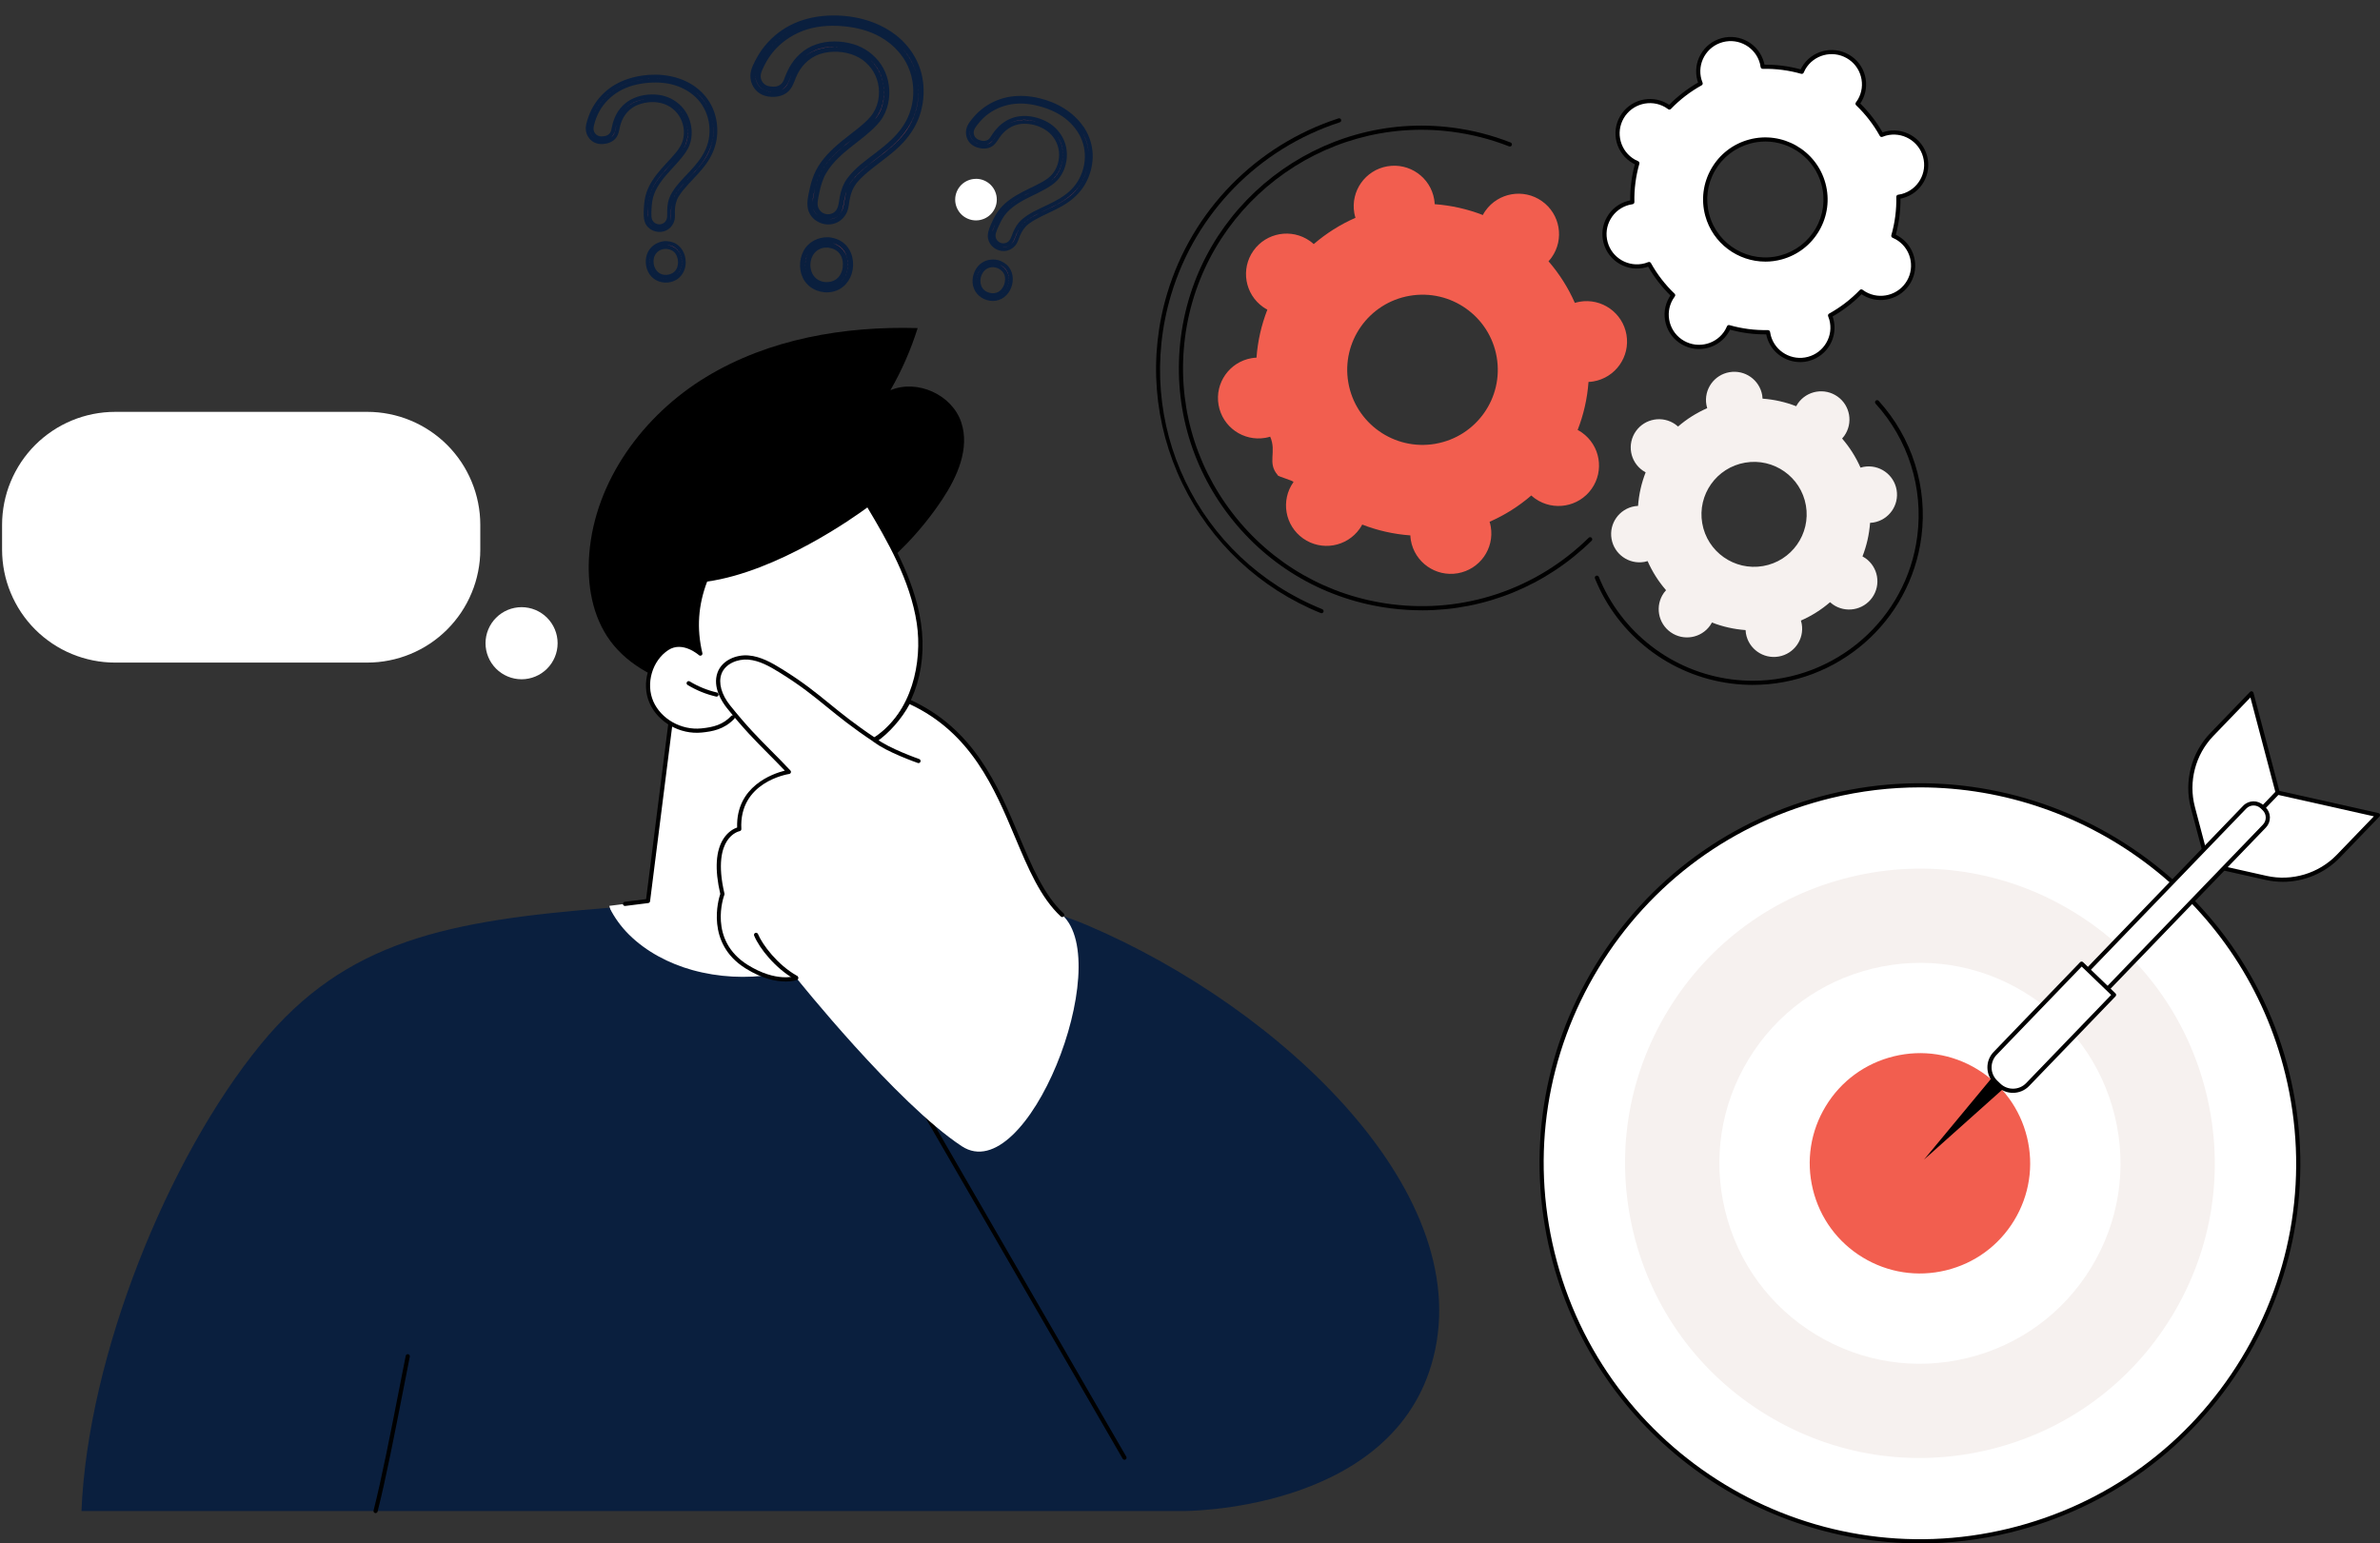 <?xml version="1.0" encoding="UTF-8"?>
<svg id="Layer_1" data-name="Layer 1" xmlns="http://www.w3.org/2000/svg" xmlns:xlink="http://www.w3.org/1999/xlink" viewBox="0 0 1351.6 876.6">
  <rect x="0" y="0" width="1351.6" height="876.6" fill="#333333" stroke="none"/>
  <defs>
    <style>
      .cls-1 {
        clip-path: url(#clippath);
      }

      .cls-2 {
        fill: none;
      }

      .cls-2, .cls-3, .cls-4, .cls-5, .cls-6, .cls-7 {
        stroke-width: 0px;
      }

      .cls-8 {
        clip-path: url(#clippath-1);
      }

      .cls-9 {
        clip-path: url(#clippath-4);
      }

      .cls-10 {
        clip-path: url(#clippath-3);
      }

      .cls-11 {
        clip-path: url(#clippath-2);
      }

      .cls-12 {
        clip-path: url(#clippath-7);
      }

      .cls-13 {
        clip-path: url(#clippath-8);
      }

      .cls-14 {
        clip-path: url(#clippath-6);
      }

      .cls-15 {
        clip-path: url(#clippath-5);
      }

      .cls-16 {
        clip-path: url(#clippath-9);
      }

      .cls-17 {
        clip-path: url(#clippath-20);
      }

      .cls-18 {
        clip-path: url(#clippath-21);
      }

      .cls-19 {
        clip-path: url(#clippath-24);
      }

      .cls-20 {
        clip-path: url(#clippath-23);
      }

      .cls-21 {
        clip-path: url(#clippath-22);
      }

      .cls-22 {
        clip-path: url(#clippath-25);
      }

      .cls-23 {
        clip-path: url(#clippath-27);
      }

      .cls-24 {
        clip-path: url(#clippath-28);
      }

      .cls-25 {
        clip-path: url(#clippath-26);
      }

      .cls-26 {
        clip-path: url(#clippath-29);
      }

      .cls-27 {
        clip-path: url(#clippath-34);
      }

      .cls-28 {
        clip-path: url(#clippath-35);
      }

      .cls-29 {
        clip-path: url(#clippath-36);
      }

      .cls-30 {
        clip-path: url(#clippath-33);
      }

      .cls-31 {
        clip-path: url(#clippath-32);
      }

      .cls-32 {
        clip-path: url(#clippath-30);
      }

      .cls-33 {
        clip-path: url(#clippath-31);
      }

      .cls-34 {
        clip-path: url(#clippath-14);
      }

      .cls-35 {
        clip-path: url(#clippath-13);
      }

      .cls-36 {
        clip-path: url(#clippath-12);
      }

      .cls-37 {
        clip-path: url(#clippath-10);
      }

      .cls-38 {
        clip-path: url(#clippath-15);
      }

      .cls-39 {
        clip-path: url(#clippath-17);
      }

      .cls-40 {
        clip-path: url(#clippath-16);
      }

      .cls-41 {
        clip-path: url(#clippath-19);
      }

      .cls-42 {
        clip-path: url(#clippath-11);
      }

      .cls-43 {
        clip-path: url(#clippath-18);
      }

      .cls-4 {
        fill: #f6f1ef;
      }

      .cls-5 {
        fill: #0a1f3e;
      }

      .cls-6 {
        fill: #fff;
      }

      .cls-7 {
        fill: #f25e4f;
      }
    </style>
    <clipPath id="clippath">
      <rect class="cls-2" y="233.38" width="273.21" height="144"/>
    </clipPath>
    <clipPath id="clippath-1">
      <rect class="cls-2" x="455.32" y="135.82" width="28.21" height="29.15" transform="translate(-18.71 81.83) rotate(-9.77)"/>
    </clipPath>
    <clipPath id="clippath-2">
      <rect class="cls-2" x="397.22" y="-57.15" width="158.7" height="290.08" transform="translate(361.87 558.73) rotate(-86.76)"/>
    </clipPath>
    <clipPath id="clippath-3">
      <rect class="cls-2" x="397.22" y="-57.15" width="158.7" height="290.08" transform="translate(361.87 558.73) rotate(-86.76)"/>
    </clipPath>
    <clipPath id="clippath-4">
      <rect class="cls-2" x="453.81" y="134.32" width="31.23" height="32.16" transform="translate(-18.71 81.83) rotate(-9.77)"/>
    </clipPath>
    <clipPath id="clippath-5">
      <rect class="cls-2" x="397.22" y="-57.15" width="158.7" height="290.08" transform="translate(361.87 558.73) rotate(-86.76)"/>
    </clipPath>
    <clipPath id="clippath-6">
      <rect class="cls-2" x="397.22" y="-57.15" width="158.7" height="290.08" transform="translate(361.87 558.73) rotate(-86.76)"/>
    </clipPath>
    <clipPath id="clippath-7">
      <rect class="cls-2" x="431.64" y="8.9" width="94.19" height="115.08" transform="translate(-4.33 82.19) rotate(-9.77)"/>
    </clipPath>
    <clipPath id="clippath-8">
      <rect class="cls-2" x="397.22" y="-57.15" width="158.7" height="290.08" transform="translate(361.87 558.73) rotate(-86.76)"/>
    </clipPath>
    <clipPath id="clippath-9">
      <rect class="cls-2" x="397.22" y="-57.15" width="158.7" height="290.08" transform="translate(361.87 558.73) rotate(-86.76)"/>
    </clipPath>
    <clipPath id="clippath-10">
      <rect class="cls-2" x="430.63" y="7.35" width="96.7" height="118.1" transform="translate(-4.32 82.23) rotate(-9.77)"/>
    </clipPath>
    <clipPath id="clippath-11">
      <rect class="cls-2" x="397.22" y="-57.15" width="158.7" height="290.08" transform="translate(361.87 558.73) rotate(-86.76)"/>
    </clipPath>
    <clipPath id="clippath-12">
      <rect class="cls-2" x="397.22" y="-57.15" width="158.7" height="290.08" transform="translate(361.87 558.73) rotate(-86.76)"/>
    </clipPath>
    <clipPath id="clippath-13">
      <rect class="cls-2" x="367.6" y="137.71" width="21.15" height="22.11" transform="translate(-19.76 66.32) rotate(-9.77)"/>
    </clipPath>
    <clipPath id="clippath-14">
      <rect class="cls-2" x="397.22" y="-57.15" width="158.7" height="290.08" transform="translate(361.87 558.73) rotate(-86.76)"/>
    </clipPath>
    <clipPath id="clippath-15">
      <rect class="cls-2" x="397.22" y="-57.15" width="158.7" height="290.08" transform="translate(361.87 558.73) rotate(-86.76)"/>
    </clipPath>
    <clipPath id="clippath-16">
      <rect class="cls-2" x="366.59" y="136.71" width="23.17" height="24.12" transform="translate(-19.76 66.32) rotate(-9.77)"/>
    </clipPath>
    <clipPath id="clippath-17">
      <rect class="cls-2" x="397.22" y="-57.15" width="158.7" height="290.08" transform="translate(361.87 558.73) rotate(-86.76)"/>
    </clipPath>
    <clipPath id="clippath-18">
      <rect class="cls-2" x="397.22" y="-57.15" width="158.7" height="290.08" transform="translate(361.87 558.73) rotate(-86.76)"/>
    </clipPath>
    <clipPath id="clippath-19">
      <rect class="cls-2" x="336.39" y="43.28" width="72.53" height="87.44" transform="translate(-9.36 64.49) rotate(-9.77)"/>
    </clipPath>
    <clipPath id="clippath-20">
      <rect class="cls-2" x="397.22" y="-57.15" width="158.7" height="290.08" transform="translate(361.87 558.73) rotate(-86.76)"/>
    </clipPath>
    <clipPath id="clippath-21">
      <rect class="cls-2" x="397.22" y="-57.15" width="158.7" height="290.08" transform="translate(361.87 558.73) rotate(-86.76)"/>
    </clipPath>
    <clipPath id="clippath-22">
      <rect class="cls-2" x="335.34" y="41.77" width="74.54" height="89.95" transform="translate(-9.32 64.48) rotate(-9.77)"/>
    </clipPath>
    <clipPath id="clippath-23">
      <rect class="cls-2" x="397.22" y="-57.15" width="158.7" height="290.08" transform="translate(361.87 558.73) rotate(-86.76)"/>
    </clipPath>
    <clipPath id="clippath-24">
      <rect class="cls-2" x="397.22" y="-57.15" width="158.7" height="290.08" transform="translate(361.87 558.73) rotate(-86.76)"/>
    </clipPath>
    <clipPath id="clippath-25">
      <rect class="cls-2" x="552.87" y="148.1" width="21.66" height="22.11" transform="translate(-18.83 97.95) rotate(-9.77)"/>
    </clipPath>
    <clipPath id="clippath-26">
      <rect class="cls-2" x="397.22" y="-57.15" width="158.7" height="290.08" transform="translate(361.87 558.73) rotate(-86.76)"/>
    </clipPath>
    <clipPath id="clippath-27">
      <rect class="cls-2" x="397.22" y="-57.15" width="158.7" height="290.08" transform="translate(361.87 558.73) rotate(-86.76)"/>
    </clipPath>
    <clipPath id="clippath-28">
      <rect class="cls-2" x="551.86" y="147.09" width="23.67" height="24.12" transform="translate(-18.83 97.95) rotate(-9.77)"/>
    </clipPath>
    <clipPath id="clippath-29">
      <rect class="cls-2" x="397.22" y="-57.15" width="158.7" height="290.08" transform="translate(361.87 558.73) rotate(-86.76)"/>
    </clipPath>
    <clipPath id="clippath-30">
      <rect class="cls-2" x="397.22" y="-57.15" width="158.7" height="290.08" transform="translate(361.87 558.73) rotate(-86.76)"/>
    </clipPath>
    <clipPath id="clippath-31">
      <rect class="cls-2" x="553.61" y="54.22" width="67.49" height="83.92" transform="translate(-7.8 101.05) rotate(-9.77)"/>
    </clipPath>
    <clipPath id="clippath-32">
      <rect class="cls-2" x="397.22" y="-57.15" width="158.7" height="290.08" transform="translate(361.87 558.73) rotate(-86.76)"/>
    </clipPath>
    <clipPath id="clippath-33">
      <rect class="cls-2" x="397.22" y="-57.15" width="158.7" height="290.08" transform="translate(361.87 558.73) rotate(-86.76)"/>
    </clipPath>
    <clipPath id="clippath-34">
      <rect class="cls-2" x="552.06" y="52.76" width="70.01" height="86.44" transform="translate(-7.77 101) rotate(-9.77)"/>
    </clipPath>
    <clipPath id="clippath-35">
      <rect class="cls-2" x="397.22" y="-57.15" width="158.7" height="290.08" transform="translate(361.87 558.73) rotate(-86.76)"/>
    </clipPath>
    <clipPath id="clippath-36">
      <rect class="cls-2" x="397.22" y="-57.15" width="158.7" height="290.08" transform="translate(361.87 558.73) rotate(-86.76)"/>
    </clipPath>
  </defs>
  <path class="cls-6" d="m1304.19,641.52c.32,3.5.55,7.01.69,10.52.15,3.51.2,7.02.17,10.53-.03,3.52-.15,7.03-.35,10.53-.2,3.51-.49,7.01-.86,10.51-.38,3.49-.83,6.97-1.38,10.44-.54,3.47-1.17,6.93-1.89,10.37-.71,3.44-1.51,6.86-2.39,10.26-.89,3.4-1.85,6.78-2.9,10.13-1.05,3.35-2.18,6.68-3.39,9.98-1.21,3.3-2.51,6.56-3.88,9.8-1.37,3.23-2.82,6.43-4.35,9.6-1.53,3.16-3.14,6.29-4.82,9.37-1.68,3.09-3.44,6.13-5.27,9.13-1.83,3-3.74,5.95-5.71,8.85-1.98,2.91-4.03,5.76-6.15,8.57-2.11,2.8-4.3,5.55-6.55,8.25-2.26,2.7-4.57,5.34-6.95,7.92-2.38,2.58-4.82,5.11-7.33,7.57-2.51,2.46-5.07,4.86-7.69,7.2s-5.3,4.61-8.04,6.81c-2.73,2.21-5.52,4.35-8.36,6.42-2.84,2.07-5.73,4.07-8.67,5.99s-5.92,3.78-8.95,5.56c-3.03,1.78-6.1,3.49-9.21,5.12s-6.27,3.18-9.45,4.66c-3.19,1.47-6.42,2.87-9.67,4.19-3.26,1.32-6.55,2.56-9.87,3.71-3.32,1.16-6.66,2.23-10.04,3.22-3.37.99-6.77,1.9-10.18,2.73-3.42.82-6.85,1.57-10.3,2.22s-6.92,1.23-10.4,1.71c-3.48.49-6.97.89-10.47,1.21-3.5.31-7.01.54-10.52.69-3.52.14-7.03.2-10.54.17-3.52-.03-7.03-.15-10.54-.35-3.51-.2-7.01-.48-10.51-.86s-6.98-.83-10.45-1.38c-3.47-.55-6.93-1.17-10.37-1.89s-6.86-1.52-10.27-2.4-6.78-1.84-10.14-2.9c-3.35-1.05-6.68-2.17-9.98-3.39-3.3-1.21-6.57-2.5-9.8-3.87-3.24-1.38-6.44-2.82-9.6-4.35-3.16-1.53-6.29-3.13-9.38-4.81s-6.13-3.44-9.13-5.27c-3-1.83-5.95-3.73-8.85-5.71s-5.77-4.02-8.57-6.14c-2.81-2.12-5.56-4.3-8.26-6.55-2.7-2.25-5.34-4.57-7.93-6.95s-5.11-4.82-7.57-7.33-4.86-5.07-7.2-7.69c-2.34-2.62-4.61-5.3-6.82-8.03-2.21-2.73-4.35-5.52-6.42-8.36-2.07-2.84-4.07-5.73-6-8.67s-3.78-5.92-5.56-8.95c-1.78-3.03-3.49-6.1-5.12-9.21-1.63-3.11-3.19-6.27-4.66-9.45s-2.88-6.41-4.19-9.67-2.55-6.54-3.71-9.86-2.23-6.66-3.22-10.03c-.99-3.37-1.9-6.77-2.73-10.18-.82-3.42-1.56-6.85-2.22-10.3-.66-3.45-1.22-6.92-1.71-10.4-.48-3.48-.89-6.97-1.2-10.47-.31-3.5-.54-7-.69-10.51-.14-3.51-.2-7.03-.17-10.54.03-3.52.15-7.03.35-10.53.2-3.51.49-7.01.86-10.5.37-3.49.83-6.98,1.38-10.45.55-3.47,1.18-6.93,1.89-10.36.71-3.44,1.51-6.86,2.4-10.27.88-3.4,1.84-6.78,2.9-10.13,1.05-3.35,2.18-6.68,3.39-9.97,1.21-3.3,2.5-6.57,3.88-9.8,1.37-3.23,2.82-6.43,4.35-9.6,1.53-3.16,3.14-6.29,4.82-9.37s3.44-6.13,5.28-9.13c1.83-3,3.73-5.95,5.71-8.85,1.97-2.91,4.02-5.76,6.14-8.57,2.11-2.8,4.3-5.55,6.55-8.25,2.26-2.7,4.57-5.34,6.95-7.92s4.83-5.11,7.33-7.57,5.07-4.86,7.69-7.2c2.63-2.34,5.31-4.61,8.04-6.82,2.73-2.21,5.52-4.34,8.36-6.42,2.84-2.07,5.73-4.07,8.67-5.99s5.92-3.78,8.95-5.56,6.1-3.49,9.21-5.12,6.27-3.18,9.46-4.66c3.19-1.48,6.41-2.88,9.67-4.19,3.26-1.32,6.55-2.55,9.86-3.71,3.32-1.16,6.67-2.23,10.04-3.22,3.37-.99,6.77-1.9,10.18-2.73,3.42-.82,6.85-1.57,10.3-2.22s6.92-1.23,10.4-1.71c3.48-.49,6.97-.89,10.47-1.2,3.5-.32,7.01-.55,10.52-.69,3.51-.15,7.03-.2,10.54-.17,3.52.03,7.03.14,10.54.34,3.51.2,7.01.49,10.51.86,3.49.38,6.98.83,10.45,1.38,3.47.55,6.93,1.18,10.37,1.89s6.86,1.51,10.27,2.39,6.78,1.85,10.14,2.9,6.68,2.18,9.98,3.39c3.3,1.21,6.57,2.5,9.81,3.88,3.23,1.37,6.43,2.82,9.6,4.35,3.17,1.53,6.29,3.13,9.38,4.81,3.09,1.68,6.13,3.44,9.13,5.27,3,1.83,5.95,3.73,8.86,5.71s5.76,4.02,8.57,6.14c2.8,2.11,5.56,4.3,8.26,6.55s5.34,4.57,7.92,6.95,5.11,4.82,7.57,7.33,4.87,5.07,7.21,7.69c2.34,2.62,4.61,5.3,6.82,8.03,2.2,2.73,4.34,5.52,6.41,8.36,2.07,2.84,4.07,5.72,6,8.66s3.78,5.92,5.57,8.95c1.78,3.03,3.48,6.1,5.11,9.21,1.64,3.11,3.19,6.27,4.66,9.45,1.48,3.19,2.88,6.41,4.19,9.67s2.55,6.55,3.71,9.86c1.16,3.32,2.23,6.66,3.22,10.04.99,3.37,1.9,6.76,2.73,10.18.82,3.41,1.57,6.85,2.22,10.3.66,3.45,1.23,6.92,1.71,10.4.49,3.48.89,6.97,1.2,10.47Z"/>
  <path class="cls-3" d="m1090.31,876.6c-97.26,0-185.79-66.24-209.8-164.79-13.65-56.02-4.65-113.99,25.33-163.25,29.98-49.26,77.36-83.9,133.41-97.55,115.69-28.16,232.73,42.99,260.91,158.64,13.64,56.02,4.65,114-25.34,163.26-29.98,49.26-77.35,83.9-133.4,97.55-17.09,4.16-34.24,6.16-51.1,6.16Zm.04-429.39c-16.68,0-33.63,1.97-50.54,6.09-55.44,13.5-102.29,47.76-131.95,96.48-29.66,48.72-38.56,106.06-25.06,161.46,27.86,114.38,143.61,184.77,258.05,156.9,55.43-13.5,102.29-47.76,131.94-96.48,29.66-48.72,38.56-106.06,25.06-161.46-23.74-97.47-111.32-162.99-207.51-162.99h0Z"/>
  <path class="cls-4" d="m1129.93,823.29c-43.45,10.57-88.41,3.61-126.61-19.62-38.19-23.22-65.06-59.93-75.64-103.35-10.58-43.42-3.6-88.37,19.64-126.55,23.24-38.18,59.96-65.04,103.41-75.61,43.44-10.57,88.41-3.61,126.6,19.62,38.2,23.22,65.06,59.93,75.64,103.35,10.58,43.42,3.6,88.36-19.64,126.55-23.24,38.18-59.97,65.04-103.41,75.61h0Z"/>
  <path class="cls-6" d="m1117.27,771.3c-29.55,7.2-60.14,2.46-86.12-13.34-25.98-15.8-44.26-40.77-51.45-70.3-7.2-29.54-2.45-60.11,13.36-86.08,15.81-25.97,40.79-44.24,70.34-51.43,29.56-7.2,60.14-2.46,86.12,13.34,25.98,15.8,44.26,40.77,51.45,70.31,7.19,29.54,2.45,60.11-13.36,86.08-15.81,25.97-40.8,44.24-70.35,51.43Z"/>
  <path class="cls-7" d="m1105.14,721.5c-16.24,3.95-33.05,1.35-47.33-7.33s-24.32-22.41-28.28-38.64c-3.95-16.23-1.34-33.04,7.34-47.31,8.68-14.28,22.42-24.31,38.66-28.27s33.05-1.35,47.33,7.33c14.28,8.68,24.32,22.41,28.28,38.64,3.95,16.23,1.35,33.04-7.34,47.31s-22.42,24.31-38.66,28.27Z"/>
  <path class="cls-3" d="m1139.65,616.6l-46.99,42.01,40.24-48.52,6.76,6.51Z"/>
  <path class="cls-6" d="m1293.51,450.19l-39.55,41.04-8.62-32.67c-3.89-14.72.19-30.4,10.76-41.36l22.53-23.39,14.88,56.38Z"/>
  <path class="cls-3" d="m1253.95,492.41c-.1,0-.2-.01-.3-.04-.41-.1-.73-.43-.84-.84l-8.63-32.67c-3.96-15.02.28-31.3,11.05-42.49l22.53-23.38c.29-.31.73-.43,1.15-.32s.73.43.84.84l14.88,56.37c.11.4,0,.83-.29,1.13l-39.55,41.04c-.22.24-.53.36-.85.36h0Zm24.06-96.26l-21.07,21.87c-10.21,10.6-14.22,26.02-10.47,40.25l8.08,30.63,37.64-39.05-14.18-53.7Z"/>
  <path class="cls-6" d="m1293.51,450.19l-39.55,41.04,32.98,7.39c14.86,3.33,30.39-1.33,40.95-12.3l22.53-23.39-56.92-12.75Z"/>
  <path class="cls-3" d="m1296.36,500.84c-3.23,0-6.48-.35-9.68-1.07l-32.98-7.39c-.42-.09-.75-.4-.87-.81-.13-.41-.02-.85.28-1.16l39.55-41.04c.29-.29.7-.42,1.11-.33l56.92,12.75c.42.09.75.4.88.82.12.41.02.85-.28,1.16l-22.53,23.38c-8.51,8.82-20.32,13.7-32.38,13.7Zm-40.09-10.3l30.93,6.93c14.36,3.21,29.63-1.36,39.84-11.96l21.07-21.86-54.22-12.15-37.63,39.05Z"/>
  <path class="cls-6" d="m1285.94,469.22l-118.57,123.04-11.17-10.76,118.57-123.04c2.68-2.79,7.11-2.86,9.9-.19l1.09,1.05c2.79,2.68,2.87,7.11.19,9.9Z"/>
  <path class="cls-3" d="m1167.37,593.43c-.29,0-.59-.11-.82-.33l-11.18-10.76c-.22-.22-.35-.52-.36-.83,0-.31.11-.61.33-.84l118.57-123.04c3.14-3.24,8.32-3.34,11.57-.21l1.09,1.05c1.58,1.52,2.47,3.55,2.51,5.73.04,2.18-.78,4.26-2.29,5.83l-118.57,123.04c-.23.24-.54.36-.85.36h.01Zm-9.5-11.97l9.47,9.11,117.75-122.19c1.08-1.12,1.66-2.59,1.63-4.14-.03-1.56-.66-3.01-1.78-4.08l-1.09-1.05c-2.31-2.22-6-2.16-8.23.16l-117.75,122.19h0Z"/>
  <path class="cls-6" d="m1200.57,565.06l-49.08,50.93c-4.42,4.59-11.73,4.73-16.33.3l-1.79-1.73c-4.6-4.43-4.73-11.73-.31-16.32l49.08-50.93,18.44,17.74h0Z"/>
  <path class="cls-3" d="m1143.17,620.71c-3.18,0-6.36-1.18-8.82-3.56l-1.8-1.73c-2.45-2.36-3.83-5.53-3.9-8.93-.07-3.4,1.2-6.62,3.56-9.06l49.08-50.93c.45-.46,1.2-.48,1.67-.03l18.43,17.74c.22.22.35.52.36.83,0,.31-.11.61-.33.84l-49.08,50.93c-2.49,2.58-5.83,3.89-9.17,3.89h0Zm39.01-71.72l-48.26,50.08c-1.92,1.99-2.95,4.61-2.9,7.38s1.18,5.34,3.17,7.27l1.8,1.73c4.12,3.96,10.69,3.84,14.66-.28l48.27-50.08-16.73-16.1h0Z"/>
  <path class="cls-4" d="m1058.49,265.13c-.66.11-1.28.27-1.91.46-2.67-6.07-6.22-11.63-10.45-16.51.43-.47.85-.97,1.23-1.52,5.12-7.24,3.39-17.26-3.87-22.36-7.26-5.11-17.29-3.39-22.42,3.85-.38.54-.71,1.1-1.02,1.67-6.04-2.35-12.47-3.82-19.1-4.3-.03-.65-.09-1.29-.2-1.94-1.52-8.73-9.83-14.59-18.58-13.09s-14.63,9.81-13.11,18.54c.11.65.27,1.28.46,1.9-6.09,2.67-11.65,6.2-16.55,10.43-.47-.43-.98-.84-1.52-1.22-7.26-5.11-17.29-3.39-22.42,3.85-5.12,7.24-3.39,17.25,3.86,22.36.54.38,1.1.71,1.67,1.02-2.35,6.03-3.83,12.44-4.31,19.06-.64.03-1.29.09-1.94.2-8.76,1.51-14.63,9.81-13.11,18.54,1.51,8.73,9.83,14.59,18.58,13.09.65-.11,1.28-.28,1.9-.46,2.68,6.08,6.22,11.63,10.46,16.51-.44.48-.85.98-1.23,1.52-5.12,7.24-3.39,17.25,3.86,22.36,7.26,5.11,17.29,3.39,22.42-3.85.38-.54.71-1.1,1.02-1.67,6.04,2.35,12.46,3.82,19.1,4.3.03.64.09,1.29.2,1.94,1.51,8.74,9.83,14.59,18.58,13.09,8.76-1.51,14.63-9.81,13.11-18.54-.11-.65-.28-1.28-.46-1.9,6.09-2.67,11.65-6.21,16.55-10.43.48.43.98.85,1.52,1.23,7.26,5.11,17.29,3.38,22.42-3.86,5.12-7.24,3.39-17.25-3.86-22.36-.54-.38-1.1-.71-1.67-1.02,2.35-6.02,3.83-12.44,4.31-19.05.65-.03,1.29-.09,1.95-.2,8.76-1.51,14.63-9.81,13.11-18.54-1.52-8.73-9.83-14.59-18.58-13.09Zm-57.28,56.38c-16.26,2.79-31.71-8.09-34.51-24.31-2.81-16.22,8.1-31.64,24.35-34.43,16.26-2.8,31.71,8.09,34.52,24.3,2.8,16.22-8.1,31.64-24.36,34.44Z"/>
  <path class="cls-6" d="m1070.7,75.93c-.73.2-1.43.45-2.12.72-3.69-6.64-8.32-12.58-13.67-17.7.44-.59.86-1.2,1.24-1.85,5.06-8.8,2.03-20.02-6.79-25.07-8.82-5.05-20.06-2.02-25.13,6.78-.38.65-.7,1.32-.99,2.01-7.13-2.03-14.6-3.03-22.21-2.87-.1-.73-.24-1.46-.44-2.19-2.65-9.79-12.75-15.58-22.56-12.94-9.81,2.65-15.62,12.73-12.96,22.52.2.73.45,1.43.72,2.11-6.66,3.69-12.61,8.3-17.74,13.65-.59-.44-1.2-.86-1.86-1.24-8.81-5.05-20.06-2.02-25.13,6.77-5.06,8.8-2.03,20.02,6.79,25.07.66.38,1.33.69,2.01.98-2.04,7.11-3.03,14.57-2.88,22.17-.73.11-1.46.24-2.19.44-9.81,2.65-15.61,12.73-12.96,22.52s12.75,15.58,22.56,12.93c.73-.2,1.43-.45,2.12-.72,3.69,6.64,8.32,12.58,13.67,17.7-.45.59-.86,1.2-1.24,1.85-5.06,8.8-2.03,20.02,6.79,25.07s20.06,2.02,25.13-6.77c.38-.66.7-1.33.99-2.01,7.13,2.04,14.6,3.03,22.21,2.87.1.73.24,1.46.44,2.19,2.65,9.79,12.75,15.58,22.56,12.94s15.62-12.72,12.96-22.52c-.2-.73-.45-1.42-.72-2.11,6.66-3.69,12.61-8.3,17.74-13.65.59.44,1.2.86,1.86,1.24,8.81,5.05,20.06,2.02,25.13-6.77,5.06-8.79,2.03-20.02-6.79-25.07-.66-.38-1.33-.69-2.01-.98,2.04-7.11,3.03-14.57,2.88-22.17.73-.1,1.46-.24,2.19-.44,9.81-2.65,15.62-12.73,12.97-22.52s-12.75-15.58-22.56-12.93Zm-59.24,70.31c-18.22,4.91-36.98-5.84-41.9-24.02-4.92-18.18,5.86-36.9,24.08-41.81,18.22-4.91,36.98,5.84,41.9,24.02,4.92,18.18-5.86,36.9-24.08,41.81Z"/>
  <path class="cls-3" d="m1022.25,205.64c-8.64,0-16.55-5.74-18.91-14.44-.11-.41-.21-.84-.3-1.3-6.97.1-13.85-.84-20.55-2.66-.2.42-.41.81-.62,1.19-5.38,9.34-17.37,12.58-26.73,7.21-4.54-2.6-7.79-6.81-9.15-11.86-1.36-5.04-.68-10.3,1.93-14.82.22-.37.45-.74.71-1.13-4.94-4.86-9.19-10.35-12.65-16.38-.44.16-.87.29-1.28.41-10.43,2.81-21.2-3.37-24.02-13.77-1.36-5.03-.68-10.29,1.92-14.82,2.6-4.54,6.82-7.79,11.88-9.15.42-.11.84-.21,1.31-.3-.05-6.93.84-13.82,2.66-20.5-.43-.2-.82-.41-1.19-.62-4.54-2.6-7.79-6.81-9.15-11.85-1.36-5.04-.68-10.3,1.93-14.82,5.39-9.34,17.38-12.57,26.73-7.21.37.21.74.45,1.14.71,4.87-4.93,10.39-9.17,16.42-12.63-.16-.44-.29-.85-.4-1.27-1.36-5.03-.68-10.29,1.92-14.81,2.6-4.54,6.82-7.79,11.88-9.15,10.43-2.81,21.2,3.36,24.01,13.77.11.41.21.84.3,1.3,6.97-.04,13.86.84,20.55,2.66.2-.42.41-.82.62-1.19,5.38-9.34,17.37-12.57,26.73-7.21,4.54,2.6,7.79,6.81,9.15,11.85,1.36,5.04.68,10.3-1.93,14.82-.21.36-.44.74-.71,1.13,4.94,4.86,9.19,10.36,12.65,16.38.44-.16.87-.29,1.28-.4,10.43-2.81,21.19,3.36,24.01,13.77,1.36,5.03.68,10.29-1.92,14.82-2.6,4.54-6.82,7.79-11.88,9.15-.41.11-.85.21-1.31.3.05,6.93-.84,13.82-2.66,20.5.43.2.82.41,1.19.62,4.54,2.6,7.79,6.81,9.15,11.85,1.36,5.04.68,10.3-1.93,14.82-5.38,9.34-17.38,12.58-26.73,7.21-.38-.21-.75-.45-1.14-.71-4.86,4.93-10.39,9.17-16.42,12.63.16.44.29.86.4,1.28,1.36,5.03.68,10.29-1.91,14.82-2.6,4.54-6.83,7.78-11.88,9.15-1.71.46-3.42.68-5.1.68h0Zm-18.2-18.13c.58,0,1.08.43,1.17,1.01.11.78.24,1.44.41,2.05,2.48,9.14,11.95,14.57,21.12,12.1,4.45-1.2,8.16-4.06,10.45-8.05,2.28-3.97,2.89-8.59,1.68-13.02-.17-.61-.38-1.24-.68-1.98-.22-.55,0-1.19.52-1.48,6.47-3.59,12.35-8.11,17.46-13.43.41-.43,1.08-.48,1.56-.13.61.46,1.19.84,1.74,1.16,8.23,4.72,18.78,1.88,23.51-6.34,2.29-3.97,2.89-8.6,1.7-13.03-1.2-4.43-4.06-8.14-8.05-10.42-.55-.32-1.16-.62-1.88-.92-.55-.23-.84-.84-.68-1.41,2.03-7.09,2.99-14.43,2.83-21.82-.01-.59.42-1.11,1.01-1.19.78-.11,1.44-.25,2.06-.41,4.44-1.2,8.16-4.05,10.45-8.04,2.29-3.97,2.89-8.6,1.68-13.02-2.47-9.15-11.95-14.58-21.11-12.1-.61.17-1.26.39-1.98.68-.56.22-1.19,0-1.48-.52-3.59-6.45-8.11-12.31-13.46-17.42-.43-.42-.48-1.08-.13-1.56.47-.64.84-1.19,1.16-1.74,2.29-3.97,2.89-8.6,1.69-13.03-1.19-4.43-4.05-8.14-8.05-10.42-8.23-4.72-18.78-1.88-23.51,6.34-.32.56-.62,1.17-.92,1.88-.23.55-.83.84-1.41.68-7.1-2.03-14.47-2.97-21.86-2.83-.61-.01-1.11-.42-1.19-1.01-.11-.77-.25-1.44-.41-2.05-2.47-9.14-11.95-14.57-21.11-12.09-4.45,1.2-8.16,4.05-10.45,8.04-2.28,3.97-2.88,8.6-1.68,13.02.17.61.38,1.24.68,1.98.22.55,0,1.18-.52,1.47-6.47,3.59-12.35,8.1-17.46,13.43-.41.43-1.08.48-1.56.13-.62-.47-1.19-.85-1.74-1.16-8.23-4.72-18.78-1.88-23.52,6.34-2.29,3.97-2.89,8.6-1.7,13.03,1.2,4.43,4.06,8.14,8.05,10.42.55.32,1.16.62,1.88.92.55.23.84.84.68,1.41-2.04,7.09-2.99,14.43-2.83,21.81.01.59-.42,1.11-1.02,1.19-.79.11-1.43.24-2.05.41-4.44,1.2-8.16,4.05-10.45,8.04-2.29,3.97-2.89,8.6-1.68,13.02,2.47,9.15,11.94,14.58,21.12,12.1.61-.17,1.26-.39,1.98-.68.56-.22,1.19,0,1.48.52,3.59,6.46,8.12,12.32,13.45,17.42.43.42.49,1.08.13,1.56-.46.62-.85,1.19-1.16,1.74-2.29,3.97-2.89,8.6-1.7,13.03,1.2,4.43,4.06,8.14,8.05,10.42,8.23,4.72,18.78,1.88,23.51-6.34.32-.55.61-1.17.92-1.88.23-.55.83-.84,1.41-.68,7.1,2.03,14.46,2.99,21.86,2.82h.03v.02Zm-1.51-38.92c-15.58,0-29.88-10.37-34.13-26.07-2.46-9.09-1.23-18.58,3.46-26.74,4.7-8.19,12.32-14.06,21.45-16.52,18.83-5.07,38.27,6.07,43.35,24.85,2.46,9.08,1.23,18.58-3.46,26.74-4.7,8.19-12.32,14.05-21.45,16.52-3.08.83-6.17,1.23-9.21,1.23h0Zm0-68.2c-2.84,0-5.73.37-8.6,1.14-8.52,2.3-15.64,7.77-20.02,15.41-4.38,7.61-5.52,16.47-3.22,24.95,4.74,17.52,22.89,27.92,40.45,23.18,8.52-2.29,15.63-7.77,20.02-15.41,4.38-7.61,5.52-16.47,3.22-24.95-3.96-14.66-17.32-24.33-31.85-24.33h0Z"/>
  <path class="cls-7" d="m897.08,171.38c-.93.16-1.83.39-2.72.65-3.83-8.7-8.9-16.64-14.96-23.63.63-.68,1.22-1.4,1.77-2.17,7.33-10.36,4.85-24.7-5.54-32.01-10.39-7.32-24.74-4.84-32.08,5.52-.55.77-1.02,1.57-1.46,2.38-8.64-3.36-17.84-5.46-27.33-6.15-.05-.92-.13-1.84-.29-2.78-2.16-12.5-14.07-20.89-26.6-18.73-12.53,2.16-20.93,14.04-18.77,26.54.16.93.4,1.83.66,2.71-8.72,3.82-16.68,8.88-23.69,14.93-.69-.62-1.4-1.21-2.18-1.76-10.39-7.32-24.75-4.84-32.08,5.52-7.33,10.36-4.85,24.7,5.53,32.01.77.55,1.58,1.02,2.39,1.45-3.36,8.62-5.48,17.8-6.17,27.27-.92.05-1.85.13-2.78.29-12.53,2.16-20.93,14.03-18.77,26.53,2.16,12.51,14.07,20.89,26.6,18.73.93-.16,1.83-.39,2.72-.66,3.83,8.7-1.82,14.78,4.24,21.78-.62.69,9.51,3.26,8.96,4.03-7.33,10.36-4.85,24.7,5.53,32.01s24.75,4.84,32.08-5.52c.55-.77,1.02-1.57,1.46-2.38,8.64,3.36,17.84,5.46,27.33,6.15.05.92.13,1.84.29,2.78,2.16,12.5,14.07,20.89,26.6,18.73s20.93-14.03,18.77-26.53c-.16-.94-.39-1.84-.66-2.72,8.72-3.82,16.68-8.88,23.69-14.93.68.61,1.4,1.21,2.17,1.76,10.39,7.31,24.75,4.84,32.08-5.52,7.33-10.36,4.85-24.69-5.54-32.01-.77-.55-1.57-1.02-2.39-1.45,3.37-8.61,5.48-17.8,6.17-27.27.92-.05,1.85-.13,2.78-.29,12.53-2.16,20.93-14.04,18.77-26.54s-14.07-20.89-26.6-18.73Zm-81.97,80.69c-23.27,4-45.38-11.57-49.4-34.79-4.01-23.21,11.59-45.28,34.86-49.28s45.38,11.57,49.4,34.78c4.01,23.22-11.6,45.28-34.86,49.28Z"/>
  <path class="cls-3" d="m807.53,346.64c-5.88,0-11.8-.38-17.73-1.13-36.5-4.67-69.01-23.24-91.52-52.33-22.51-29.08-32.34-65.18-27.67-101.65,9.63-75.28,78.79-128.69,154.14-119.06,11.4,1.46,22.54,4.31,33.13,8.47.6.24.91.92.67,1.53-.24.6-.92.9-1.54.67-10.4-4.09-21.35-6.9-32.56-8.33-74.05-9.47-142.03,43.04-151.5,117.02-4.59,35.84,5.07,71.32,27.2,99.9s54.07,46.85,89.95,51.43c41.42,5.3,82.3-8.45,112.13-37.72.46-.46,1.21-.45,1.67.02.45.46.45,1.21-.02,1.67-26.08,25.58-60.45,39.52-96.35,39.52h0Z"/>
  <path class="cls-3" d="m750.5,348.29c-.15,0-.29-.03-.44-.09-34.45-13.9-62.36-40.04-78.6-73.59-16.33-33.76-19.38-72.16-8.57-108.09,14.13-46.98,50.48-84.09,97.24-99.28.62-.2,1.29.14,1.48.76.2.63-.14,1.29-.76,1.48-46.03,14.95-81.81,51.47-95.71,97.71-22.05,73.31,14.83,150.19,85.79,178.82.6.24.9.93.65,1.54-.19.46-.63.74-1.09.74Z"/>
  <path class="cls-3" d="m995.44,389c-4.07,0-8.17-.26-12.31-.79-34.63-4.42-64.27-27.28-77.35-59.65-.24-.61.05-1.3.66-1.54.6-.24,1.29.05,1.54.66,12.76,31.58,41.68,53.88,75.46,58.19,4.04.52,8.05.77,12.01.77,46.68,0,87.32-34.74,93.39-82.18,3.51-27.35-5.14-54.77-23.71-75.22-.44-.48-.4-1.23.08-1.67s1.22-.4,1.67.08c19.04,20.96,27.9,49.06,24.3,77.1-6.22,48.63-47.89,84.24-95.73,84.24h0Z"/>
  <path class="cls-3" d="m535.04,283.76c8.66-13.02,15.8-29.11,10.84-43.94-5.24-15.66-24.98-24.6-40.21-18.19,6.42-11.16,11.61-23.01,15.47-35.29-41.66-1.2-84.52,6.16-120.14,27.78-35.63,21.63-63.06,58.92-66.36,100.46-1.37,17.28,1.66,35.52,11.96,49.47,10.81,14.65,28.34,22.94,46.01,27.35,23.01,5.74,48.36,5.58,69.32-5.5,14.15-7.48,25.69-20.53,30.69-35.8,1.27-3.88,2.11-7.91,2.43-11.98.23-2.94-1.26-8.35-.13-10.94,1.34-3.07,7.07-6.13,9.59-8.37,3.59-3.19,7.06-6.52,10.39-9.98,7.44-7.73,14.19-16.13,20.13-25.07h0Z"/>
  <path class="cls-3" d="m496.57,284.74c-.3,0-.6-.11-.83-.34-.46-.46-.47-1.21,0-1.67,8.79-8.86,15.29-19.89,18.81-31.87.18-.62.84-.98,1.46-.8.63.18.98.84.8,1.46-3.63,12.35-10.34,23.71-19.4,32.86-.23.23-.54.35-.84.35h0Z"/>
  <path class="cls-6" d="m492.74,510.37l-23.31-2.54,6.15-79.55s-19.36-96.95-93.95-24.55l-13.66,108.01-21.93,2.76s8.89,50.38,71.48,50.24c53.17-.12,76.14-18.06,75.21-54.36h0Z"/>
  <path class="cls-3" d="m354.93,514.56c-.58,0-1.09-.43-1.17-1.03-.08-.65.38-1.24,1.03-1.32l12.13-1.53,13.55-107.1c.03-.27.16-.51.35-.7,22.97-22.3,43.19-30.94,60.07-25.69,27.09,8.43,35.51,49.13,35.85,50.86.03.11.03.21.03.32l-6.06,78.41,12.59,1.38c.65.07,1.12.65,1.05,1.3-.07.65-.64,1.11-1.3,1.05l-13.73-1.49c-.64-.07-1.1-.63-1.05-1.27l6.14-79.39c-.6-2.77-9.27-41.16-34.22-48.92-15.92-4.95-35.24,3.41-57.42,24.85l-13.6,107.59c-.07.54-.49.96-1.03,1.03l-13.04,1.64s-.1.01-.15.01h0Z"/>
  <path class="cls-6" d="m418.14,405.62c11.17,9.58,22.51,18.81,36.97,21.55,14.46,2.74,30.11.51,42.38-7.63,20.52-13.61,27.97-41.23,24.34-65.59-3.63-24.35-16.28-46.3-28.89-67.46,0,0-48.04,36.83-92.18,42.77-5.62,14.32-6.27,28.29-3.02,41.99,0,0-9.8-8.9-18.81-3.03-9.72,6.35-13.65,20.04-8.96,30.67s16.85,17.16,28.41,16.01c6.53-.64,12.53-1.91,17.78-7.46l1.97-1.82h0Z"/>
  <path class="cls-3" d="m466.94,429.47c-3.98,0-8.02-.38-12.06-1.14-14.32-2.71-25.46-11.49-37.52-21.82-.49-.42-.55-1.17-.13-1.67.43-.49,1.17-.55,1.67-.13,11.79,10.11,22.67,18.68,36.42,21.29,14.96,2.83,30.09.11,41.51-7.45,21.01-13.94,27.1-42.41,23.82-64.44-3.65-24.54-17.04-47.39-28.06-65.9-7.31,5.39-50.86,36.42-90.99,42.11-5.14,13.43-6.02,26.73-2.72,40.64.12.5-.1,1.02-.55,1.29-.45.26-1.01.21-1.4-.14-.09-.08-9.25-8.21-17.36-2.91-9.17,5.98-12.99,19.08-8.53,29.2,4.41,9.99,15.86,16.44,27.22,15.31,7.03-.69,12.32-2.13,17.04-7.1.45-.48,1.2-.49,1.67-.05.47.45.49,1.2.05,1.67-5.78,6.1-12.59,7.24-18.52,7.83-12.35,1.23-24.8-5.81-29.61-16.71-4.91-11.13-.7-25.55,9.4-32.14,6.75-4.41,13.91-1.16,17.64,1.22-2.6-13.39-1.35-26.7,3.72-39.63.16-.4.52-.68.94-.74,43.32-5.83,91.15-42.17,91.63-42.53.27-.2.61-.28.94-.22.33.06.62.27.79.56,11.24,18.89,25.24,42.39,29.04,67.89,4.14,27.79-5.62,53.99-24.86,66.74-8.84,5.86-19.79,8.95-31.2,8.95h-.01Z"/>
  <path class="cls-3" d="m406.91,395.65c-.09,0-.18-.01-.27-.03-5.71-1.32-11.15-3.54-16.16-6.58-.56-.33-.73-1.07-.4-1.62.33-.56,1.06-.73,1.61-.4,4.8,2.91,10,5.03,15.47,6.3.64.15,1.03.78.89,1.42-.13.55-.61.92-1.15.92h0Z"/>
  <path class="cls-5" d="m671.97,858.22s115.72.7,140.82-82.79c28.8-95.81-84.67-202.83-195.34-249.93-46.18-19.65-87.18-13.94-124.57-16.45-2.51,8.02-6.09,15.78-11.43,22.33-10.28,12.64-26.69,19.6-42.45,22.11-15.13,2.4-31.04,1.58-45.81-2.53-13.28-3.7-26.23-10.43-36.05-20.21-4.52-4.5-8.2-9.62-10.99-15.18-91.78,7.3-149.58,18.42-198.06,77.6-52.84,64.49-98.23,177.05-101.82,265.04h625.69Z"/>
  <path class="cls-3" d="m213.29,859.4c-.1,0-.19-.01-.3-.04-.63-.16-1.02-.8-.85-1.43,4.58-17.95,10.07-46.01,14.47-68.56,1.4-7.16,2.69-13.77,3.8-19.3.13-.64.76-1.06,1.39-.93.64.13,1.06.75.93,1.39-1.11,5.53-2.4,12.13-3.8,19.28-4.41,22.58-9.9,50.68-14.49,68.69-.14.54-.62.89-1.14.89h0Z"/>
  <path class="cls-3" d="m638.59,829.11c-.41,0-.8-.21-1.02-.59l-142.18-245.87c-.33-.56-.14-1.29.43-1.61.56-.33,1.29-.14,1.61.43l142.18,245.87c.33.57.14,1.29-.43,1.61-.19.11-.4.16-.59.16Z"/>
  <path class="cls-6" d="m603.24,519.67c-32.34-29.54-29.13-95.35-87.63-121.31-6.12,9.25-14.23,19.41-18.75,21.87-22.88-17.03-29.92-22.79-51.06-38.16-6.7-4.88-15.69-9.3-24.34-8.11-4.19.57-9.68,3.48-11.96,7.04-4.5,7.06,2.47,16.59,6.8,22.97,11.98,17.68,19.46,21.2,31.69,34.43,0,0-29.68,4.55-28.16,32.48,0,0-17.52,3.11-9.58,36.89,0,0-9.93,26.44,13.73,41.22,17.02,10.63,28.22,6.41,28.22,6.41,0,0,56.91,71.21,93.99,95.61,37.08,24.41,87.35-103.68,57.04-131.36h0Z"/>
  <path class="cls-3" d="m446.08,557.44c-5.13,0-12.99-1.36-22.71-7.44-22.7-14.18-15.41-39.04-14.33-42.29-3.25-14.02-2.6-24.62,1.92-31.5,2.69-4.08,6.02-5.65,7.66-6.21-.72-23.43,20.24-30.59,27.08-32.31-3.55-3.72-6.63-6.82-9.63-9.84-7.34-7.39-13.68-13.77-23.3-25.76-2.59-3.24-8.31-11.68-5.29-20.08,2.57-7.16,10.83-10.32,17.65-9.73,6.91.58,13.16,4.15,18.97,7.75,11.92,7.38,19.14,13.26,26.79,19.49,7.05,5.74,14.34,11.67,26.05,19.5,6.99-5.01,14.02-13.24,18.05-21.19.28-.56.96-.81,1.54-.54,36.56,16.49,50.14,48.83,62.13,77.36,7.3,17.37,14.19,33.77,25.39,44.16.47.44.5,1.19.06,1.67-.45.48-1.19.51-1.67.06-11.57-10.73-18.56-27.36-25.96-44.97-11.7-27.86-24.96-59.41-59.91-75.66-4.44,8.32-11.62,16.49-18.94,21.52-.4.28-.92.28-1.32.01-12.21-8.11-19.68-14.2-26.91-20.08-7.59-6.18-14.76-12.02-26.54-19.31-5.8-3.59-11.54-6.86-17.93-7.41-5.79-.48-13.09,2.21-15.23,8.18-1.82,5.06.02,11.71,4.91,17.8,9.55,11.9,15.84,18.24,23.14,25.58,3.41,3.43,6.93,6.96,11.11,11.41.3.32.41.78.26,1.19-.14.42-.51.72-.94.79-1.17.18-28.61,4.73-27.17,31.26.04.59-.39,1.12-.97,1.22-.16.04-4.1.83-7.16,5.54-2.85,4.38-5.42,13.14-1.47,29.92.05.23.04.47-.05.69-.39,1.05-9.29,25.72,13.26,39.81,16.24,10.15,27.07,6.35,27.18,6.31.61-.22,1.29.09,1.52.7.22.61-.08,1.29-.69,1.52-.21.08-2.54.92-6.56.92h0Z"/>
  <path class="cls-3" d="m451.86,556.34c-.2,0-.4-.05-.58-.16-10.78-6.1-19.9-17.31-23-24.76-.25-.6.04-1.3.64-1.55.6-.25,1.29.03,1.54.64,2.53,6.07,11.03,17.41,21.98,23.61.57.32.77,1.04.44,1.61-.21.39-.61.6-1.03.6h0Z"/>
  <path class="cls-3" d="m521.6,433.41c-.13,0-.27-.02-.39-.07-.73-.26-17.94-6.32-24.98-11.97-.51-.41-.59-1.15-.18-1.66.41-.51,1.16-.59,1.67-.18,6.73,5.4,24.11,11.52,24.29,11.58.61.21.94.89.72,1.51-.17.49-.63.79-1.11.79h0Z"/>
  <g class="cls-1">
    <path class="cls-6" d="m65.35,233.92h143.22c2.1,0,4.2.1,6.29.31,2.09.21,4.17.52,6.23.93,2.06.41,4.1.92,6.11,1.53,2.01.61,3.99,1.32,5.93,2.13,1.94.8,3.84,1.7,5.69,2.69,1.85.99,3.66,2.07,5.41,3.24,1.74,1.17,3.43,2.42,5.06,3.75s3.18,2.74,4.67,4.23c1.48,1.48,2.9,3.04,4.22,4.67,1.33,1.63,2.59,3.31,3.76,5.06,1.17,1.75,2.24,3.55,3.23,5.41.99,1.85,1.89,3.75,2.69,5.69.81,1.94,1.51,3.92,2.13,5.93.61,2.01,1.12,4.05,1.53,6.11.41,2.06.72,4.14.93,6.23.2,2.09.31,4.19.31,6.29v14.03c0,2.1-.1,4.2-.31,6.29-.21,2.09-.52,4.17-.93,6.23-.41,2.06-.92,4.1-1.53,6.11-.61,2.02-1.32,3.99-2.13,5.93-.8,1.94-1.7,3.84-2.69,5.69-.99,1.85-2.07,3.66-3.23,5.4-1.17,1.75-2.42,3.44-3.76,5.06-1.33,1.63-2.74,3.18-4.22,4.67-1.49,1.48-3.04,2.9-4.67,4.23s-3.31,2.58-5.06,3.75c-1.75,1.17-3.55,2.25-5.41,3.24-1.85.99-3.75,1.89-5.69,2.69-1.94.8-3.92,1.51-5.93,2.12-2.01.61-4.05,1.13-6.11,1.53-2.06.41-4.14.72-6.23.93-2.09.2-4.19.31-6.29.31H65.35c-2.1,0-4.2-.1-6.29-.31-2.09-.21-4.17-.52-6.23-.93-2.06-.41-4.1-.92-6.11-1.53-2.01-.61-3.99-1.32-5.93-2.12-1.94-.8-3.84-1.7-5.69-2.69s-3.65-2.07-5.4-3.24c-1.74-1.17-3.43-2.42-5.06-3.75s-3.18-2.74-4.67-4.23c-1.48-1.49-2.9-3.04-4.23-4.67s-2.58-3.31-3.75-5.06c-1.17-1.74-2.24-3.55-3.23-5.4-.99-1.85-1.89-3.75-2.69-5.69-.81-1.94-1.52-3.92-2.13-5.93-.61-2.01-1.12-4.05-1.53-6.11-.41-2.06-.71-4.14-.92-6.23-.2-2.09-.31-4.19-.31-6.29v-14.03c0-2.1.1-4.2.31-6.29.21-2.09.52-4.17.92-6.23.41-2.06.92-4.1,1.53-6.11.61-2.02,1.32-3.99,2.13-5.93.8-1.94,1.7-3.84,2.69-5.69.99-1.85,2.07-3.66,3.23-5.41,1.17-1.74,2.42-3.43,3.75-5.06s2.74-3.18,4.23-4.67c1.49-1.48,3.04-2.9,4.67-4.23s3.31-2.58,5.06-3.75c1.75-1.17,3.55-2.25,5.4-3.24s3.76-1.89,5.69-2.69c1.94-.81,3.92-1.51,5.93-2.13,2.01-.61,4.05-1.12,6.11-1.53,2.06-.41,4.14-.72,6.23-.93,2.09-.2,4.19-.31,6.29-.31Z"/>
  </g>
  <path class="cls-6" d="m316.67,365.33c0,1.34-.13,2.68-.39,3.99-.27,1.32-.65,2.6-1.17,3.84-.52,1.24-1.15,2.42-1.89,3.54-.75,1.12-1.6,2.16-2.55,3.1s-1.98,1.8-3.1,2.55-2.3,1.38-3.54,1.89c-1.24.52-2.52.91-3.84,1.17s-2.65.4-3.99.4-2.68-.14-3.99-.4-2.6-.65-3.84-1.17c-1.24-.52-2.42-1.15-3.54-1.89-1.12-.74-2.16-1.59-3.1-2.55-.95-.95-1.8-1.98-2.55-3.1-.74-1.11-1.38-2.3-1.89-3.54-.52-1.24-.91-2.53-1.17-3.84s-.4-2.65-.4-3.99.14-2.67.4-3.99c.26-1.32.65-2.6,1.17-3.84.52-1.24,1.15-2.42,1.89-3.54.74-1.11,1.59-2.15,2.55-3.1.95-.95,1.98-1.8,3.1-2.55,1.11-.75,2.3-1.38,3.54-1.9,1.24-.51,2.53-.9,3.84-1.16,1.32-.27,2.65-.4,3.99-.4s2.68.13,3.99.4c1.32.26,2.6.65,3.84,1.16,1.24.52,2.42,1.15,3.54,1.9,1.12.74,2.15,1.59,3.1,2.55s1.8,1.98,2.55,3.1c.74,1.12,1.38,2.3,1.89,3.54.52,1.24.9,2.52,1.17,3.84.26,1.32.39,2.65.39,3.99Z"/>
  <path class="cls-6" d="m554.31,101.56c.78,0,1.54.08,2.3.23.76.16,1.5.38,2.21.68.72.3,1.4.67,2.04,1.1.64.43,1.24.92,1.79,1.47.55.55,1.03,1.15,1.46,1.79.43.65.79,1.33,1.08,2.05.3.71.52,1.45.67,2.21.15.76.22,1.53.22,2.31,0,.77-.08,1.54-.23,2.3-.16.76-.38,1.49-.68,2.21-.3.71-.67,1.4-1.1,2.04-.43.65-.92,1.24-1.47,1.79-.55.55-1.15,1.04-1.79,1.46-.65.43-1.33.79-2.05,1.09-.72.29-1.45.52-2.22.67-.76.15-1.53.22-2.3.22s-1.55-.08-2.3-.23c-.76-.15-1.5-.38-2.22-.68-.71-.3-1.4-.66-2.04-1.09-.65-.43-1.24-.93-1.79-1.47-.55-.55-1.04-1.15-1.46-1.8-.43-.65-.79-1.32-1.09-2.04-.29-.72-.52-1.46-.67-2.22-.15-.76-.22-1.53-.22-2.3s.08-1.55.23-2.3c.15-.76.38-1.5.68-2.21.3-.72.66-1.4,1.09-2.04.43-.64.93-1.24,1.47-1.79.55-.55,1.15-1.03,1.8-1.46.65-.43,1.33-.79,2.04-1.08.72-.3,1.46-.52,2.22-.67.76-.15,1.53-.22,2.31-.22Z"/>
  <g>
    <g class="cls-8">
      <g class="cls-11">
        <g class="cls-10">
          <g>
            <path class="cls-7" d="m470.35,136.2c-5.91-.28-11.21,2.92-13.43,8.45-2.14,5.33-1.27,12.17,3,16.22,4.23,4.02,11.13,4.88,16.24,2.03,5.27-2.93,7.4-9.03,6.76-14.78-.34-3.04-1.65-6.07-3.86-8.21-2.36-2.29-5.44-3.5-8.7-3.71-1.88-.12-2.05,2.79-.17,2.92,4.6.3,8.38,3.2,9.52,7.72,1.11,4.39.07,9.59-3.54,12.56-3.55,2.92-9.2,2.98-12.95.42-3.94-2.69-5.21-7.91-4.11-12.39.61-2.48,1.9-4.7,3.95-6.27,2.03-1.57,4.61-2.15,7.13-2.03,1.88.09,2.05-2.83.17-2.92"/>
            <path class="cls-7" d="m470.35,136.2c-5.91-.28-11.21,2.92-13.43,8.45-2.14,5.33-1.27,12.17,3,16.22,4.23,4.02,11.13,4.88,16.24,2.03,5.27-2.93,7.4-9.03,6.76-14.78-.34-3.04-1.65-6.07-3.86-8.21-2.36-2.29-5.44-3.5-8.7-3.71-1.88-.12-2.05,2.79-.17,2.92,4.6.3,8.38,3.2,9.52,7.72,1.11,4.39.07,9.59-3.54,12.56-3.55,2.92-9.2,2.98-12.95.42-3.94-2.69-5.21-7.91-4.11-12.39.61-2.48,1.9-4.7,3.95-6.27,2.03-1.57,4.61-2.15,7.13-2.03,1.88.09,2.05-2.83.17-2.92"/>
          </g>
        </g>
      </g>
    </g>
    <g class="cls-9">
      <g class="cls-15">
        <g class="cls-14">
          <path class="cls-5" d="m470.44,134.75c-5.78-.22-11.42,2.63-14.15,7.83-2.73,5.2-2.68,12.01.63,16.96,3.43,5.12,9.96,7.45,15.94,6.16,6.17-1.34,10.31-6.4,11.37-12.46,1.09-6.24-1.18-13.12-6.85-16.41-1.41-.81-2.94-1.4-4.53-1.73-1.37-.28-3.12-.72-4.33.24-.9.71-1.3,1.92-1.04,3.04.3,1.3,1.35,2.06,2.63,2.22,2.65.34,4.98,1.26,6.67,3.42,1.69,2.15,2.12,5.12,1.81,7.77-.32,2.7-1.64,5.44-3.97,6.97-2.3,1.51-5.33,1.84-7.95,1.08-5.77-1.68-7.7-8.28-5.66-13.52,1.16-2.98,3.66-5.07,6.82-5.6,1.38-.23,3.04.22,4.21-.71.89-.71,1.31-1.94,1.04-3.05-.31-1.29-1.34-2.06-2.63-2.2-1.87-.2-2.04,2.72-.17,2.92-.18-.02.03-.28-.05-.1-.06.14.07.16-.05.22.02,0,.04-.13.1-.12-1.34-.28-3.16.11-4.45.5-2.9.88-5.35,2.83-6.8,5.5-2.62,4.8-2.39,11.25,1.26,15.48,3.61,4.18,10.25,5.15,15.06,2.55,5.06-2.74,7-8.93,5.97-14.34-1.01-5.35-5.45-9.32-10.91-9.68-.18-.01-.09.2-.09.03,0,0-.03-.16.06-.21-.02.01-.04.18-.1.16.52.12,1.13.11,1.67.21.75.14,1.49.36,2.2.63,2.79,1.05,5,3.16,6.24,5.86,2.16,4.69,1.44,11.07-2.05,14.97-3.6,4.04-9.83,4.84-14.58,2.47-4.87-2.43-6.99-7.83-6.38-13.05.6-5.06,4.04-9.44,9.07-10.7,1.26-.32,2.53-.43,3.82-.38,1.88.07,2.05-2.84.17-2.92"/>
        </g>
      </g>
    </g>
    <g class="cls-12">
      <g class="cls-13">
        <g class="cls-16">
          <g>
            <path class="cls-7" d="m511.27,24c-10.81-10.4-26.27-14.37-41.01-13.68-7.34.34-14.61,2.03-21.13,5.49-6.52,3.46-12.2,8.52-16.25,14.69-1.04,1.57-1.95,3.22-2.78,4.91-.81,1.65-1.65,3.38-2.13,5.16-.87,3.25-.11,6.71,2.05,9.29,1.96,2.34,4.76,3.49,7.76,3.66,3.07.17,5.87-.2,8.36-2.18,2.76-2.2,3.42-5.51,4.8-8.57,1.2-2.64,2.75-5.2,4.71-7.35,3.79-4.16,8.82-6.52,14.37-7.21,6.72-.83,14.15.31,19.88,4.05,5.91,3.85,9.73,10.14,10.57,17.11.82,6.82-1.01,13.63-5.74,18.68-5.4,5.75-12.11,9.99-18.03,15.16-5.22,4.55-10.22,9.85-12.96,16.29-1.42,3.33-2.28,6.87-2.95,10.41-.68,3.62-1.47,7.35.37,10.76,3.26,6.05,11.89,7.3,16.59,2.16,1.11-1.22,1.98-2.67,2.4-4.27.52-1.97.64-4.03,1.07-6.02.62-2.81,1.45-5.65,3.09-8.04,1.58-2.3,3.59-4.28,5.65-6.15,3.12-2.84,6.47-5.38,9.85-7.9,6.06-4.51,12.08-9.57,16.4-15.83,8.43-12.2,9.32-29.66,1.61-42.41-1.82-3.01-4.04-5.74-6.55-8.19-1.34-1.31-3.53.63-2.19,1.94,4.87,4.75,8.52,10.56,10.09,17.22,1.67,7.07,1.23,14.76-1.21,21.61-2.37,6.66-6.71,12.02-11.87,16.75-5.97,5.47-12.89,9.76-18.79,15.3-2.01,1.88-3.98,3.9-5.52,6.2-1.58,2.35-2.5,5.07-3.15,7.81-.48,2.02-.78,4.06-1.11,6.1-.22,1.36-.8,2.66-1.71,3.71-1.91,2.21-5.06,3.07-7.83,2.18-2.77-.89-4.79-3.39-5.07-6.28-.17-1.79.32-3.71.62-5.47.32-1.83.72-3.64,1.2-5.44.8-2.93,1.84-5.81,3.43-8.42,1.72-2.83,3.84-5.39,6.15-7.76,5.64-5.79,12.45-10.17,18.48-15.52,2.12-1.88,4.18-3.86,5.92-6.09,2.07-2.65,3.49-5.9,4.21-9.16,1.53-6.99.43-14.78-3.48-20.83-3.78-5.83-9.59-9.97-16.33-11.67-6.11-1.54-13.01-1.66-19.03.36-5.31,1.78-9.74,5.25-12.9,9.85-1.77,2.57-3.13,5.43-4.2,8.35-.53,1.46-1.05,2.8-2.2,3.89-1.1,1.05-2.46,1.72-3.97,1.97-1.02.17-2.07.04-3.09-.02-1.24-.08-2.44-.34-3.52-.98-2.42-1.43-3.89-4.12-3.66-6.93.14-1.71.96-3.36,1.65-4.91.74-1.64,1.59-3.22,2.54-4.75,1.91-3.08,4.21-5.87,6.87-8.33,5.05-4.66,11.2-8.03,17.83-9.81,7.24-1.94,14.82-2.07,22.23-1.15,6.94.87,13.82,2.87,19.84,6.46,2.74,1.63,5.28,3.55,7.57,5.76,1.35,1.3,3.55-.64,2.19-1.94"/>
            <path class="cls-7" d="m511.27,24c-10.81-10.4-26.27-14.37-41.01-13.68-7.34.34-14.61,2.03-21.13,5.49-6.52,3.46-12.2,8.52-16.25,14.69-1.04,1.57-1.95,3.22-2.78,4.91-.81,1.65-1.65,3.38-2.13,5.16-.87,3.25-.11,6.71,2.05,9.29,1.96,2.34,4.76,3.49,7.76,3.66,3.07.17,5.87-.2,8.36-2.18,2.76-2.2,3.42-5.51,4.8-8.57,1.2-2.64,2.75-5.2,4.71-7.35,3.79-4.16,8.82-6.52,14.37-7.21,6.72-.83,14.15.31,19.88,4.05,5.91,3.85,9.73,10.14,10.57,17.11.82,6.82-1.01,13.63-5.74,18.68-5.4,5.75-12.11,9.99-18.03,15.16-5.22,4.55-10.22,9.85-12.96,16.29-1.42,3.33-2.28,6.87-2.95,10.41-.68,3.62-1.47,7.35.37,10.76,3.26,6.05,11.89,7.3,16.59,2.16,1.11-1.22,1.98-2.67,2.4-4.27.52-1.97.64-4.03,1.07-6.02.62-2.81,1.45-5.65,3.09-8.04,1.58-2.3,3.59-4.28,5.65-6.15,3.12-2.84,6.47-5.38,9.85-7.9,6.06-4.51,12.08-9.57,16.4-15.83,8.43-12.2,9.32-29.66,1.61-42.41-1.82-3.01-4.04-5.74-6.55-8.19-1.34-1.31-3.53.63-2.19,1.94,4.87,4.75,8.52,10.56,10.09,17.22,1.67,7.07,1.23,14.76-1.21,21.61-2.37,6.66-6.71,12.02-11.87,16.75-5.97,5.47-12.89,9.76-18.79,15.3-2.01,1.88-3.98,3.9-5.52,6.2-1.58,2.35-2.5,5.07-3.15,7.81-.48,2.02-.78,4.06-1.11,6.1-.22,1.36-.8,2.66-1.71,3.71-1.91,2.21-5.06,3.07-7.83,2.18-2.77-.89-4.79-3.39-5.07-6.28-.17-1.79.32-3.71.62-5.47.32-1.83.72-3.64,1.2-5.44.8-2.93,1.84-5.81,3.43-8.42,1.72-2.83,3.84-5.39,6.15-7.76,5.64-5.79,12.45-10.17,18.48-15.52,2.12-1.88,4.18-3.86,5.92-6.09,2.07-2.65,3.49-5.9,4.21-9.16,1.53-6.99.43-14.78-3.48-20.83-3.78-5.83-9.59-9.97-16.33-11.67-6.11-1.54-13.01-1.66-19.03.36-5.31,1.78-9.74,5.25-12.9,9.85-1.77,2.57-3.13,5.43-4.2,8.35-.53,1.46-1.05,2.8-2.2,3.89-1.1,1.05-2.46,1.72-3.97,1.97-1.02.17-2.07.04-3.09-.02-1.24-.08-2.44-.34-3.52-.98-2.42-1.43-3.89-4.12-3.66-6.93.14-1.71.96-3.36,1.65-4.91.74-1.64,1.59-3.22,2.54-4.75,1.91-3.08,4.21-5.87,6.87-8.33,5.05-4.66,11.2-8.03,17.83-9.81,7.24-1.94,14.82-2.07,22.23-1.15,6.94.87,13.82,2.87,19.84,6.46,2.74,1.63,5.28,3.55,7.57,5.76,1.35,1.3,3.55-.64,2.19-1.94"/>
          </g>
        </g>
      </g>
    </g>
    <g class="cls-37">
      <g class="cls-42">
        <g class="cls-36">
          <path class="cls-5" d="m512.36,23.03c-9.98-9.53-23.69-13.93-37.33-14.23-7.33-.16-14.67.83-21.55,3.44-6.55,2.48-12.55,6.55-17.3,11.7-2.38,2.58-4.47,5.4-6.17,8.47-1.79,3.23-3.84,6.91-3.86,10.69-.02,3.48,1.48,6.83,4.14,9.09,2.61,2.21,6.06,2.96,9.42,2.81,3.47-.15,6.73-1.4,8.96-4.15,2.1-2.59,2.78-6.01,4.29-8.93,3.17-6.08,8.34-10.46,15.12-11.9,6.55-1.39,14.06-.57,19.91,2.79,5.43,3.13,9.32,8.46,10.65,14.57,1.43,6.55.07,13.69-4.29,18.89-2.34,2.79-5.26,5.16-8.09,7.42-2.89,2.31-5.87,4.51-8.72,6.87-5.46,4.51-10.76,9.7-14.06,16.05-1.75,3.37-2.87,7-3.67,10.7-.77,3.57-1.77,7.47-1.02,11.13,1.2,5.83,6.98,9.53,12.76,8.98,2.7-.26,5.31-1.51,7.15-3.51,1.25-1.36,2.26-2.95,2.77-4.74.53-1.85.66-3.78,1.01-5.67.7-3.76,2.01-7.22,4.51-10.15,2.51-2.95,5.57-5.49,8.6-7.89,5.95-4.72,12.23-8.98,17.4-14.6,4.6-5,8.11-10.78,9.94-17.35,1.76-6.31,2.09-13.01.88-19.45-1.26-6.7-4.28-12.88-8.7-18.06-.59-.69-1.2-1.36-1.83-2.01-.58-.6-1.16-1.31-1.94-1.64-1.31-.56-2.88-.05-3.68,1.12-.97,1.42-.35,2.8.74,3.9,1.18,1.18,2.28,2.43,3.3,3.74,8.89,11.47,9.22,28.18,1.29,40.27-3.97,6.04-9.55,10.71-15.23,15.08-5.9,4.52-12.32,8.96-16.74,15.05-2.21,3.04-3.39,6.64-4.12,10.28-.67,3.29-.5,7.46-3.92,9.23-2.65,1.38-5.96.58-7.65-1.89-.86-1.26-1.11-2.72-.98-4.22.16-1.92.6-3.86,1-5.74.8-3.74,1.88-7.53,3.83-10.85,1.91-3.25,4.39-6.15,7.08-8.77,5.43-5.3,11.82-9.49,17.49-14.52,2.82-2.5,5.65-5.21,7.6-8.46,1.88-3.15,2.99-6.67,3.46-10.3.88-6.9-.66-14.14-4.62-19.89-3.7-5.37-9.2-9.39-15.46-11.26-6.93-2.07-14.77-2.22-21.62.22-6.4,2.28-11.55,7-14.81,12.9-.9,1.63-1.68,3.33-2.36,5.07-.57,1.46-.98,3.1-2.15,4.23-1.2,1.17-2.79,1.73-4.45,1.68-1.74-.06-3.47-.16-4.93-1.22-1.14-.82-1.97-2.07-2.29-3.43-.39-1.67.08-3.22.73-4.76,1.48-3.48,3.35-6.75,5.7-9.72,4.41-5.58,10.42-9.84,17.03-12.43,7.17-2.81,15.06-3.42,22.69-2.81,7.56.61,15.17,2.4,21.8,6.2,1.63.94,3.21,1.98,4.7,3.13.7.53,1.37,1.08,2.03,1.67.64.56,1.23,1.29,1.99,1.67,2.78,1.41,5.69-2.12,3.55-4.49-1.26-1.39-3.45.55-2.19,1.95.17.19-.03-.22.1-.19.08.02-.1.18-.16.13-.38-.38-.83-.77-1.24-1.14-1.42-1.25-2.9-2.42-4.47-3.48-3.11-2.1-6.5-3.79-10.02-5.07-7.09-2.57-14.83-3.64-22.35-3.5-7.48.14-14.93,1.65-21.63,5.07-6.27,3.21-11.77,7.92-15.78,13.71-2.08,3.01-4.08,6.49-5.13,10.01-.94,3.12-.22,6.53,2.09,8.87,1.19,1.21,2.68,2.06,4.34,2.42,1.69.35,3.64.51,5.35.2,3.5-.63,5.74-3.17,6.93-6.35,2.37-6.33,5.89-12.18,11.88-15.68,6.09-3.57,13.49-4.13,20.33-2.89,6.34,1.16,12.08,4.3,16.17,9.32,4.24,5.2,6.02,11.96,5.43,18.59-.31,3.43-1.25,6.83-3,9.81-1.89,3.22-4.67,5.83-7.46,8.28-5.61,4.93-11.87,9.07-17.23,14.29-2.7,2.63-5.21,5.53-7.2,8.73-1.97,3.17-3.21,6.71-4.11,10.32-.47,1.9-.81,3.82-1.17,5.74-.34,1.77-.63,3.58-.27,5.37.6,3.03,2.88,5.61,5.8,6.62,2.98,1.02,6.46.31,8.79-1.81,2.9-2.63,2.85-6.43,3.6-9.99.76-3.61,1.95-7,4.24-9.94,2.27-2.92,5.12-5.41,7.96-7.75,5.67-4.67,11.84-8.75,17.07-13.95,4.87-4.85,8.85-10.54,10.85-17.15,2.17-7.14,2.38-15.05.31-22.23-.92-3.2-2.31-6.27-4.1-9.08-.9-1.41-1.89-2.77-2.96-4.06-.93-1.12-1.91-2.36-3.04-3.27-.02-.02.02.26-.02.24-.07-.05.16.05.05-.07-.09-.1.1-.05.1-.05.52.48,1,1.01,1.48,1.52,1.23,1.32,2.38,2.73,3.43,4.2,1.87,2.63,3.38,5.56,4.44,8.61,2.06,5.96,2.54,12.4,1.6,18.63-.95,6.34-3.5,12.35-7.39,17.46-4.42,5.8-10.19,10.33-15.99,14.67-3.16,2.37-6.28,4.8-9.19,7.47-2.75,2.52-5.37,5.27-6.95,8.68-1.59,3.44-1.94,7.12-2.66,10.79-.59,3.03-2.42,5.63-5.3,6.86-4.71,2-10.73-.75-11.95-5.78-.83-3.4.26-7.28,1.01-10.61.81-3.58,1.91-7.12,3.72-10.32,3.44-6.09,8.68-10.99,14.08-15.34,5.6-4.51,11.89-8.6,16.44-14.24,4.31-5.34,5.79-12.45,4.82-19.15-.89-6.16-4.12-11.81-8.89-15.79-5.23-4.36-12.25-6.26-18.99-6.19-6.59.07-13.09,1.99-17.99,6.54-2.63,2.44-4.59,5.45-6.12,8.66-1.31,2.75-1.95,6.14-4.31,8.24-2.41,2.15-5.96,2.51-9.04,1.97-3.18-.55-5.86-2.68-6.92-5.75-1.22-3.51.21-6.79,1.76-9.95,1.57-3.2,3.49-6.22,5.8-8.95,4.4-5.2,10.13-9.3,16.42-11.91,6.58-2.73,13.77-3.74,20.86-3.64,6.66.1,13.31,1.16,19.59,3.42,6,2.16,11.58,5.44,16.19,9.84,1.35,1.29,3.55-.65,2.19-1.95"/>
        </g>
      </g>
    </g>
    <g class="cls-35">
      <g class="cls-34">
        <g class="cls-38">
          <g>
            <path class="cls-7" d="m377.03,138.1c-4.43.51-7.97,3.54-8.94,7.91-.93,4.22.55,9.19,4.22,11.68,3.63,2.47,8.86,2.26,12.31-.48,3.55-2.82,4.39-7.61,3.2-11.8-.63-2.21-1.98-4.3-3.88-5.62-2.03-1.41-4.47-1.93-6.92-1.69-1.41.14-1.18,2.32.23,2.18,3.46-.34,6.62,1.35,8.03,4.57,1.36,3.12,1.22,7.11-1.09,9.76-2.28,2.6-6.47,3.34-9.57,1.89-3.25-1.52-4.84-5.24-4.57-8.7.15-1.92.84-3.72,2.16-5.14,1.31-1.41,3.16-2.16,5.05-2.38,1.41-.16,1.18-2.35-.23-2.18"/>
            <path class="cls-7" d="m377.03,138.1c-4.43.51-7.97,3.54-8.94,7.91-.93,4.22.55,9.19,4.22,11.68,3.63,2.47,8.86,2.26,12.31-.48,3.55-2.82,4.39-7.61,3.2-11.8-.63-2.21-1.98-4.3-3.88-5.62-2.03-1.41-4.47-1.93-6.92-1.69-1.41.14-1.18,2.32.23,2.18,3.46-.34,6.62,1.35,8.03,4.57,1.36,3.12,1.22,7.11-1.09,9.76-2.28,2.6-6.47,3.34-9.57,1.89-3.25-1.52-4.84-5.24-4.57-8.7.15-1.92.84-3.72,2.16-5.14,1.31-1.41,3.16-2.16,5.05-2.38,1.41-.16,1.18-2.35-.23-2.18"/>
          </g>
        </g>
      </g>
    </g>
    <g class="cls-40">
      <g class="cls-39">
        <g class="cls-43">
          <path class="cls-5" d="m376.92,137.01c-4.32.54-8.16,3.35-9.55,7.54-1.39,4.2-.51,9.25,2.55,12.52,3.17,3.38,8.32,4.31,12.6,2.62,4.42-1.75,6.87-6.02,6.91-10.65.04-4.76-2.49-9.6-7.11-11.34-1.15-.43-2.35-.68-3.58-.73-1.06-.04-2.4-.15-3.19.7-.58.64-.73,1.59-.4,2.38.38.93,1.26,1.36,2.23,1.33,2.01-.07,3.85.33,5.38,1.73,1.52,1.39,2.2,3.54,2.3,5.55.1,2.04-.55,4.24-2.09,5.66-1.52,1.41-3.73,2.02-5.78,1.77-4.49-.54-6.74-5.21-5.87-9.35.5-2.35,2.09-4.21,4.38-4.99.99-.34,2.29-.21,3.04-1.05.57-.64.74-1.6.4-2.39-.39-.92-1.25-1.36-2.23-1.31-1.42.08-1.18,2.27.23,2.18-.14,0-.01-.22-.05-.07-.03.11.07.11,0,.17.01-.01.01-.1.06-.1-1.03-.04-2.33.47-3.24.91-2.05,1-3.62,2.76-4.37,4.91-1.36,3.88-.39,8.65,2.84,11.34,3.19,2.66,8.25,2.57,11.5.05,3.42-2.66,4.1-7.49,2.67-11.38-1.41-3.85-5.19-6.25-9.29-5.85-.13.01-.05.16-.06.03,0,0-.04-.12.01-.16-.01.01,0,.14-.05.13.4.03.85-.06,1.27-.05.57.01,1.15.09,1.71.2,2.21.44,4.1,1.73,5.35,3.59,2.18,3.22,2.43,8.05.32,11.37-2.18,3.44-6.71,4.8-10.53,3.62-3.92-1.21-6.16-4.95-6.34-8.91-.18-3.84,1.84-7.51,5.42-9.06.9-.39,1.82-.63,2.79-.75,1.41-.18,1.18-2.36-.23-2.18"/>
        </g>
      </g>
    </g>
    <g class="cls-41">
      <g class="cls-17">
        <g class="cls-18">
          <g>
            <path class="cls-7" d="m393.63,49.77c-9.31-6.4-21.28-7.46-32.14-5.14-5.41,1.15-10.6,3.29-15.02,6.66-4.41,3.37-8.01,7.82-10.27,12.89-.58,1.3-1.05,2.63-1.46,3.99-.4,1.32-.81,2.71-.95,4.09-.25,2.52.75,5,2.67,6.65,1.74,1.5,3.96,2,6.21,1.76,2.3-.24,4.34-.87,5.94-2.64,1.78-1.97,1.86-4.51,2.51-6.95.56-2.1,1.4-4.2,2.59-6.03,2.3-3.55,5.75-5.92,9.79-7.11,4.89-1.44,10.55-1.5,15.26.57,4.86,2.13,8.48,6.34,9.95,11.41,1.45,4.96.93,10.25-1.97,14.57-3.31,4.93-7.76,8.9-11.53,13.46-3.31,4.02-6.38,8.56-7.63,13.69-.64,2.64-.85,5.38-.91,8.09-.06,2.77-.19,5.63,1.6,7.95,3.17,4.09,9.73,3.96,12.59-.43.68-1.04,1.14-2.23,1.25-3.47.14-1.52-.02-3.08.06-4.61.11-2.17.38-4.37,1.31-6.35.89-1.9,2.14-3.62,3.44-5.26,1.97-2.49,4.14-4.79,6.34-7.07,3.95-4.09,7.79-8.58,10.23-13.76,4.76-10.09,3.28-23.17-4.02-31.69-1.72-2.01-3.7-3.77-5.87-5.28-1.16-.81-2.55.9-1.39,1.71,4.2,2.93,7.63,6.8,9.61,11.55,2.11,5.05,2.72,10.81,1.76,16.19-.95,5.23-3.51,9.75-6.76,13.89-3.76,4.79-8.37,8.83-12.08,13.66-1.26,1.64-2.48,3.39-3.34,5.28-.88,1.94-1.23,4.07-1.38,6.18-.11,1.56-.08,3.11-.07,4.67,0,1.04-.27,2.08-.81,2.97-1.15,1.87-3.38,2.9-5.55,2.58-2.16-.32-3.98-1.93-4.54-4.04-.35-1.31-.22-2.8-.21-4.14.01-1.4.08-2.79.23-4.18.23-2.28.66-4.54,1.51-6.67.93-2.31,2.19-4.47,3.61-6.51,3.48-4.99,8-9.07,11.82-13.79,1.34-1.65,2.63-3.38,3.65-5.25,1.21-2.22,1.87-4.81,2-7.32.28-5.38-1.49-11.03-5.15-15.04-3.52-3.87-8.35-6.23-13.57-6.66-4.73-.39-9.87.36-14.09,2.6-3.73,1.98-6.59,5.09-8.37,8.9-1,2.13-1.66,4.41-2.09,6.72-.21,1.14-.44,2.2-1.15,3.16-.69.91-1.62,1.58-2.71,1.95-.73.25-1.53.28-2.3.36-.93.1-1.85.05-2.73-.29-1.98-.77-3.39-2.58-3.57-4.7-.11-1.28.3-2.61.62-3.85.35-1.3.78-2.59,1.3-3.84,1.04-2.52,2.41-4.88,4.08-7.02,3.18-4.07,7.33-7.34,12.04-9.47,5.14-2.33,10.76-3.36,16.37-3.58,5.26-.2,10.61.44,15.53,2.37,2.23.87,4.36,1.99,6.33,3.35,1.16.8,2.55-.91,1.39-1.71"/>
            <path class="cls-7" d="m393.63,49.77c-9.31-6.4-21.28-7.46-32.14-5.14-5.41,1.15-10.6,3.29-15.02,6.66-4.41,3.37-8.01,7.82-10.27,12.89-.58,1.3-1.05,2.63-1.46,3.99-.4,1.32-.81,2.71-.95,4.09-.25,2.52.75,5,2.67,6.65,1.74,1.5,3.96,2,6.21,1.76,2.3-.24,4.34-.87,5.94-2.64,1.78-1.97,1.86-4.51,2.51-6.95.56-2.1,1.4-4.2,2.59-6.03,2.3-3.55,5.75-5.92,9.79-7.11,4.89-1.44,10.55-1.5,15.26.57,4.86,2.13,8.48,6.34,9.95,11.41,1.45,4.96.93,10.25-1.97,14.57-3.31,4.93-7.76,8.9-11.53,13.46-3.31,4.02-6.38,8.56-7.63,13.69-.64,2.64-.85,5.38-.91,8.09-.06,2.77-.19,5.63,1.6,7.95,3.17,4.09,9.73,3.96,12.59-.43.68-1.04,1.14-2.23,1.25-3.47.14-1.52-.02-3.08.06-4.61.11-2.17.38-4.37,1.31-6.35.89-1.9,2.14-3.62,3.44-5.26,1.97-2.49,4.14-4.79,6.34-7.07,3.95-4.09,7.79-8.58,10.23-13.76,4.76-10.09,3.28-23.17-4.02-31.69-1.72-2.01-3.7-3.77-5.87-5.28-1.16-.81-2.55.9-1.39,1.71,4.2,2.93,7.63,6.8,9.61,11.55,2.11,5.05,2.72,10.81,1.76,16.19-.95,5.23-3.51,9.75-6.76,13.89-3.76,4.79-8.37,8.83-12.08,13.66-1.26,1.64-2.48,3.39-3.34,5.28-.88,1.94-1.23,4.07-1.38,6.18-.11,1.56-.08,3.11-.07,4.67,0,1.04-.27,2.08-.81,2.97-1.15,1.87-3.38,2.9-5.55,2.58-2.16-.32-3.98-1.93-4.54-4.04-.35-1.31-.22-2.8-.21-4.14.01-1.4.08-2.79.23-4.18.23-2.28.66-4.54,1.51-6.67.93-2.31,2.19-4.47,3.61-6.51,3.48-4.99,8-9.07,11.82-13.79,1.34-1.65,2.63-3.38,3.65-5.25,1.21-2.22,1.87-4.81,2-7.32.28-5.38-1.49-11.03-5.15-15.04-3.52-3.87-8.35-6.23-13.57-6.66-4.73-.39-9.87.36-14.09,2.6-3.73,1.98-6.59,5.09-8.37,8.9-1,2.13-1.66,4.41-2.09,6.72-.21,1.14-.44,2.2-1.15,3.16-.69.91-1.62,1.58-2.71,1.95-.73.25-1.53.28-2.3.36-.93.1-1.85.05-2.73-.29-1.98-.77-3.39-2.58-3.57-4.7-.11-1.28.3-2.61.62-3.85.35-1.3.78-2.59,1.3-3.84,1.04-2.52,2.41-4.88,4.08-7.02,3.18-4.07,7.33-7.34,12.04-9.47,5.14-2.33,10.76-3.36,16.37-3.58,5.26-.2,10.61.44,15.53,2.37,2.23.87,4.36,1.99,6.33,3.35,1.16.8,2.55-.91,1.39-1.71"/>
          </g>
        </g>
      </g>
    </g>
    <g class="cls-21">
      <g class="cls-20">
        <g class="cls-19">
          <path class="cls-5" d="m394.33,48.91c-8.58-5.86-19.31-7.45-29.48-6-5.47.78-10.79,2.41-15.58,5.19-4.56,2.65-8.52,6.4-11.41,10.81-1.45,2.2-2.65,4.56-3.54,7.05-.93,2.61-2,5.6-1.55,8.41.41,2.58,1.94,4.89,4.19,6.24,2.21,1.32,4.87,1.45,7.35.94,2.56-.54,4.83-1.86,6.14-4.18,1.24-2.18,1.33-4.8,2.09-7.15,1.61-4.9,4.91-8.79,9.77-10.69,4.7-1.84,10.38-2.15,15.13-.37,4.42,1.66,7.96,5.14,9.7,9.52,1.87,4.69,1.73,10.16-.87,14.55-1.39,2.36-3.27,4.47-5.09,6.5-1.86,2.07-3.8,4.07-5.63,6.17-3.5,4.02-6.8,8.52-8.47,13.63-.88,2.72-1.27,5.55-1.41,8.4-.13,2.75-.39,5.76.61,8.39,1.6,4.18,6.36,6.22,10.58,5.11,1.97-.52,3.76-1.77,4.88-3.48.76-1.16,1.31-2.47,1.47-3.86.16-1.44.03-2.89.06-4.33.06-2.88.61-5.6,2.1-8.09,1.5-2.5,3.47-4.76,5.42-6.91,3.84-4.24,7.98-8.16,11.13-12.97,2.81-4.28,4.7-9,5.25-14.1.53-4.9-.04-9.92-1.74-14.55-1.76-4.82-4.76-9.04-8.68-12.35-.52-.44-1.05-.86-1.6-1.27-.5-.38-1.02-.83-1.65-.98-1.04-.25-2.15.32-2.59,1.28-.54,1.18.09,2.13,1.03,2.8,1.02.73,1.99,1.53,2.91,2.38,8.01,7.43,10.31,19.8,5.9,29.75-2.2,4.97-5.78,9.13-9.46,13.06-3.82,4.08-8.05,8.17-10.58,13.23-1.27,2.53-1.7,5.34-1.8,8.14-.09,2.53.54,5.6-1.78,7.34-1.8,1.35-4.35,1.16-5.92-.46-.8-.83-1.16-1.89-1.25-3.01-.12-1.44-.03-2.94.04-4.39.13-2.87.47-5.82,1.51-8.52,1.02-2.65,2.51-5.1,4.18-7.38,3.38-4.6,7.61-8.5,11.2-12.93,1.79-2.2,3.56-4.56,4.61-7.21,1.01-2.57,1.4-5.32,1.3-8.07-.19-5.23-2.22-10.42-5.87-14.21-3.4-3.54-7.99-5.84-12.87-6.47-5.4-.69-11.25.16-16.03,2.81-4.47,2.48-7.72,6.61-9.41,11.39-.47,1.32-.84,2.68-1.13,4.05-.24,1.16-.35,2.43-1.08,3.41-.75,1.01-1.86,1.62-3.1,1.79-1.3.17-2.6.3-3.81-.3-.95-.47-1.72-1.29-2.12-2.27-.49-1.19-.33-2.4-.04-3.62.67-2.76,1.66-5.43,3.04-7.92,2.59-4.68,6.53-8.58,11.12-11.31,4.98-2.96,10.77-4.38,16.51-4.86,5.69-.48,11.56-.07,16.96,1.94,1.33.49,2.62,1.08,3.87,1.75.58.31,1.16.64,1.72.99.54.34,1.07.81,1.68,1,2.24.71,3.96-2.27,2.08-3.77-1.11-.88-2.5.83-1.38,1.71.15.12-.05-.16.05-.15.06,0-.05.15-.1.11-.33-.23-.71-.47-1.06-.69-1.21-.75-2.45-1.44-3.75-2.04-2.56-1.18-5.29-2.02-8.07-2.53-5.58-1.05-11.46-.89-17.03.13-5.54,1.02-10.89,3.05-15.44,6.41-4.27,3.15-7.77,7.32-10.03,12.11-1.18,2.49-2.23,5.32-2.59,8.06-.31,2.43.64,4.87,2.64,6.33,1.03.75,2.24,1.21,3.52,1.26,1.3.06,2.77-.06,4-.5,2.52-.9,3.87-3.05,4.37-5.57.99-4.99,2.88-9.77,6.9-13.1,4.08-3.39,9.51-4.72,14.74-4.63,4.86.08,9.5,1.72,13.16,4.94,3.79,3.34,5.94,8.14,6.32,13.14.19,2.58-.09,5.22-1.02,7.65-1.01,2.62-2.75,4.9-4.52,7.06-3.56,4.35-7.71,8.19-11.04,12.72-1.68,2.28-3.19,4.74-4.28,7.36-1.08,2.6-1.57,5.38-1.78,8.17-.12,1.47-.13,2.93-.17,4.4-.03,1.36-.02,2.73.46,4.02.82,2.18,2.83,3.82,5.12,4.21,2.34.4,4.84-.56,6.31-2.42,1.83-2.31,1.33-5.12,1.45-7.86.12-2.77.59-5.44,1.92-7.9,1.33-2.44,3.14-4.64,4.96-6.73,3.64-4.16,7.72-7.94,10.96-12.45,3.02-4.2,5.28-8.91,5.95-14.06.73-5.57-.08-11.46-2.5-16.55-1.08-2.27-2.48-4.37-4.16-6.24-.84-.94-1.74-1.83-2.7-2.66-.82-.72-1.71-1.52-2.66-2.06-.02-.01.04.19.01.18-.06-.03.13.02.03-.06-.08-.06.07-.05.07-.05.44.29.87.63,1.29.95,1.08.83,2.1,1.73,3.06,2.7,1.71,1.72,3.19,3.71,4.35,5.85,2.26,4.18,3.41,8.9,3.48,13.64.07,4.82-1.08,9.6-3.34,13.87-2.57,4.85-6.3,8.92-10.07,12.85-2.06,2.14-4.08,4.33-5.91,6.67-1.73,2.21-3.34,4.57-4.1,7.3-.76,2.75-.57,5.52-.65,8.33-.06,2.32-1.1,4.48-3.09,5.75-3.25,2.07-8.06.76-9.58-2.83-1.03-2.43-.7-5.44-.55-8,.16-2.75.54-5.52,1.49-8.12,1.8-4.94,5.09-9.22,8.57-13.11,3.6-4.04,7.78-7.84,10.47-12.59,2.54-4.49,2.77-9.96,1.23-14.81-1.42-4.47-4.51-8.26-8.54-10.64-4.42-2.6-9.87-3.15-14.87-2.27-4.89.86-9.48,3.08-12.56,7.06-1.65,2.13-2.74,4.6-3.48,7.18-.63,2.2-.69,4.8-2.19,6.65-1.53,1.89-4.12,2.59-6.48,2.57-2.43-.02-4.68-1.27-5.85-3.42-1.34-2.46-.68-5.07.08-7.6.77-2.58,1.83-5.05,3.21-7.36,2.63-4.4,6.38-8.14,10.73-10.85,4.55-2.83,9.77-4.46,15.05-5.25,4.96-.75,10.04-.77,14.98.14,4.72.87,9.27,2.62,13.24,5.33,1.16.79,2.56-.91,1.38-1.71"/>
        </g>
      </g>
    </g>
    <g class="cls-22">
      <g class="cls-25">
        <g class="cls-23">
          <g>
            <path class="cls-7" d="m566.66,148.83c-4.31-1.13-8.71.4-11.21,4.12-2.41,3.59-2.85,8.76-.34,12.42,2.48,3.62,7.42,5.33,11.64,4.04,4.33-1.33,6.86-5.49,7.3-9.83.23-2.29-.26-4.72-1.55-6.65-1.37-2.06-3.45-3.42-5.82-4.09-1.36-.39-1.95,1.73-.58,2.12,3.34.94,5.67,3.67,5.8,7.18.13,3.41-1.46,7.07-4.58,8.69-3.07,1.59-7.24.75-9.6-1.72-2.47-2.6-2.59-6.64-1.08-9.76.84-1.73,2.14-3.16,3.89-4,1.74-.84,3.73-.86,5.57-.38,1.37.36,1.96-1.76.58-2.12"/>
            <path class="cls-7" d="m566.66,148.83c-4.31-1.13-8.71.4-11.21,4.12-2.41,3.59-2.85,8.76-.34,12.42,2.48,3.62,7.42,5.33,11.64,4.04,4.33-1.33,6.86-5.49,7.3-9.83.23-2.29-.26-4.72-1.55-6.65-1.37-2.06-3.45-3.42-5.82-4.09-1.36-.39-1.95,1.73-.58,2.12,3.34.94,5.67,3.67,5.8,7.18.13,3.41-1.46,7.07-4.58,8.69-3.07,1.59-7.24.75-9.6-1.72-2.47-2.6-2.59-6.64-1.08-9.76.84-1.73,2.14-3.16,3.89-4,1.74-.84,3.73-.86,5.57-.38,1.37.36,1.96-1.76.58-2.12"/>
          </g>
        </g>
      </g>
    </g>
    <g class="cls-24">
      <g class="cls-26">
        <g class="cls-32">
          <path class="cls-5" d="m566.95,147.77c-4.22-1.07-8.82.15-11.65,3.55-2.83,3.41-3.86,8.43-2.2,12.59,1.72,4.31,6.16,7.04,10.76,7.03,4.75-.02,8.6-3.1,10.33-7.4,1.78-4.42,1.19-9.85-2.46-13.15-.91-.82-1.94-1.49-3.06-1.98-.97-.42-2.18-1.02-3.23-.51-.77.38-1.26,1.21-1.24,2.07.01,1.01.67,1.73,1.59,2.05,1.9.66,3.46,1.71,4.37,3.57.9,1.85.75,4.1.11,6-.66,1.94-2.06,3.75-4.02,4.51-1.93.75-4.21.52-6.02-.45-3.98-2.14-4.37-7.31-2.04-10.84,1.32-2.01,3.49-3.16,5.9-3.06,1.05.05,2.21.64,3.21.14.77-.38,1.27-1.22,1.24-2.08-.02-1-.66-1.73-1.59-2.03-1.35-.44-1.93,1.68-.58,2.12-.13-.04.07-.21-.02-.08-.07.1.02.13-.07.15.02,0,.05-.09.09-.07-.94-.41-2.34-.41-3.35-.33-2.27.19-4.38,1.25-5.87,2.98-2.68,3.12-3.53,7.91-1.51,11.6,2,3.64,6.73,5.4,10.69,4.24,4.16-1.23,6.56-5.48,6.65-9.63.1-4.09-2.55-7.71-6.51-8.83-.13-.04-.1.13-.07,0,0,0,0-.12.07-.15-.01,0-.06.13-.1.1.36.17.81.26,1.2.42.53.22,1.04.5,1.52.81,1.89,1.21,3.18,3.11,3.67,5.29.85,3.79-.68,8.38-3.86,10.7-3.28,2.41-7.99,2.03-11.12-.47-3.2-2.55-3.92-6.86-2.64-10.61,1.23-3.64,4.46-6.32,8.36-6.46.98-.03,1.93.08,2.87.32,1.37.35,1.96-1.77.58-2.12"/>
        </g>
      </g>
    </g>
    <g class="cls-33">
      <g class="cls-31">
        <g class="cls-30">
          <g>
            <path class="cls-7" d="m614.42,72.61c-6.32-9.35-17.08-14.69-28.04-16.49-5.46-.9-11.07-.79-16.42.73-5.34,1.53-10.32,4.36-14.27,8.27-1.01,1-1.94,2.07-2.82,3.18-.85,1.09-1.74,2.23-2.38,3.46-1.15,2.26-1.13,4.93.05,7.16,1.07,2.03,2.96,3.31,5.14,3.91,2.23.61,4.35.77,6.5-.3,2.38-1.18,3.38-3.52,4.88-5.56,1.3-1.75,2.84-3.4,4.62-4.67,3.44-2.47,7.52-3.42,11.72-3.06,5.08.44,10.37,2.45,14,6.09,3.74,3.76,5.57,8.99,5.09,14.25-.47,5.14-2.88,9.88-7.16,12.85-4.88,3.39-10.48,5.46-15.65,8.34-4.55,2.53-9.07,5.65-12.1,9.97-1.57,2.23-2.75,4.7-3.81,7.2-1.07,2.56-2.24,5.18-1.42,7.99,1.45,4.96,7.61,7.23,11.88,4.19,1.01-.72,1.88-1.66,2.44-2.77.69-1.37,1.1-2.87,1.73-4.27.9-1.97,1.95-3.93,3.54-5.44,1.52-1.44,3.32-2.59,5.12-3.65,2.74-1.6,5.61-2.95,8.49-4.27,5.17-2.37,10.39-5.16,14.56-9.09,8.12-7.67,11.52-20.38,7.85-30.98-.87-2.5-2.07-4.86-3.54-7.05-.78-1.17-2.7-.09-1.91,1.09,2.84,4.26,4.61,9.11,4.72,14.26.12,5.47-1.42,11.06-4.29,15.72-2.79,4.53-6.83,7.8-11.37,10.47-5.25,3.09-11.02,5.17-16.24,8.32-1.78,1.07-3.54,2.25-5.03,3.7-1.53,1.49-2.64,3.35-3.54,5.26-.67,1.41-1.21,2.86-1.78,4.32-.38.97-1.01,1.84-1.84,2.47-1.75,1.33-4.21,1.47-6.1.38-1.9-1.09-3-3.24-2.75-5.42.15-1.34.82-2.69,1.32-3.93.52-1.3,1.1-2.57,1.74-3.81,1.05-2.04,2.27-3.99,3.85-5.66,1.71-1.81,3.67-3.37,5.75-4.75,5.06-3.38,10.77-5.54,16.04-8.53,1.85-1.05,3.68-2.19,5.32-3.56,1.94-1.63,3.5-3.8,4.54-6.09,2.23-4.91,2.64-10.82.71-15.88-1.86-4.89-5.49-8.84-10.19-11.15-4.26-2.09-9.31-3.26-14.06-2.71-4.19.48-7.99,2.34-11.05,5.23-1.71,1.62-3.16,3.51-4.41,5.5-.62.99-1.21,1.89-2.23,2.52-.98.6-2.08.88-3.23.83-.77-.04-1.53-.29-2.27-.5-.9-.25-1.74-.63-2.44-1.27-1.56-1.43-2.22-3.64-1.61-5.68.37-1.24,1.23-2.33,1.99-3.36.8-1.09,1.68-2.12,2.61-3.1,1.89-1.96,4.02-3.66,6.36-5.05,4.45-2.64,9.51-4.16,14.67-4.44,5.63-.3,11.24.79,16.54,2.63,4.97,1.72,9.72,4.27,13.59,7.86,1.76,1.63,3.33,3.44,4.67,5.43.79,1.17,2.71.09,1.91-1.09"/>
            <path class="cls-7" d="m614.42,72.61c-6.32-9.35-17.08-14.69-28.04-16.49-5.46-.9-11.07-.79-16.42.73-5.34,1.53-10.32,4.36-14.27,8.27-1.01,1-1.94,2.07-2.82,3.18-.85,1.09-1.74,2.23-2.38,3.46-1.15,2.26-1.13,4.93.05,7.16,1.07,2.03,2.96,3.31,5.14,3.91,2.23.61,4.35.77,6.5-.3,2.38-1.18,3.38-3.52,4.88-5.56,1.3-1.75,2.84-3.4,4.62-4.67,3.44-2.47,7.52-3.42,11.72-3.06,5.08.44,10.37,2.45,14,6.09,3.74,3.76,5.57,8.99,5.09,14.25-.47,5.14-2.88,9.88-7.16,12.85-4.88,3.39-10.48,5.46-15.65,8.34-4.55,2.53-9.07,5.65-12.1,9.97-1.57,2.23-2.75,4.7-3.81,7.2-1.07,2.56-2.24,5.18-1.42,7.99,1.45,4.96,7.61,7.23,11.88,4.19,1.01-.72,1.88-1.66,2.44-2.77.69-1.37,1.1-2.87,1.73-4.27.9-1.97,1.95-3.93,3.54-5.44,1.52-1.44,3.32-2.59,5.12-3.65,2.74-1.6,5.61-2.95,8.49-4.27,5.17-2.37,10.39-5.16,14.56-9.09,8.12-7.67,11.52-20.38,7.85-30.98-.87-2.5-2.07-4.86-3.54-7.05-.78-1.17-2.7-.09-1.91,1.09,2.84,4.26,4.61,9.11,4.72,14.26.12,5.47-1.42,11.06-4.29,15.72-2.79,4.53-6.83,7.8-11.37,10.47-5.25,3.09-11.02,5.17-16.24,8.32-1.78,1.07-3.54,2.25-5.03,3.7-1.53,1.49-2.64,3.35-3.54,5.26-.67,1.41-1.21,2.86-1.78,4.32-.38.97-1.01,1.84-1.84,2.47-1.75,1.33-4.21,1.47-6.1.38-1.9-1.09-3-3.24-2.75-5.42.15-1.34.82-2.69,1.32-3.93.52-1.3,1.1-2.57,1.74-3.81,1.05-2.04,2.27-3.99,3.85-5.66,1.71-1.81,3.67-3.37,5.75-4.75,5.06-3.38,10.77-5.54,16.04-8.53,1.85-1.05,3.68-2.19,5.32-3.56,1.94-1.63,3.5-3.8,4.54-6.09,2.23-4.91,2.64-10.82.71-15.88-1.86-4.89-5.49-8.84-10.19-11.15-4.26-2.09-9.31-3.26-14.06-2.71-4.19.48-7.99,2.34-11.05,5.23-1.71,1.62-3.16,3.51-4.41,5.5-.62.99-1.21,1.89-2.23,2.52-.98.6-2.08.88-3.23.83-.77-.04-1.53-.29-2.27-.5-.9-.25-1.74-.63-2.44-1.27-1.56-1.43-2.22-3.64-1.61-5.68.37-1.24,1.23-2.33,1.99-3.36.8-1.09,1.68-2.12,2.61-3.1,1.89-1.96,4.02-3.66,6.36-5.05,4.45-2.64,9.51-4.16,14.67-4.44,5.63-.3,11.24.79,16.54,2.63,4.97,1.72,9.72,4.27,13.59,7.86,1.76,1.63,3.33,3.44,4.67,5.43.79,1.17,2.71.09,1.91-1.09"/>
          </g>
        </g>
      </g>
    </g>
    <g class="cls-27">
      <g class="cls-28">
        <g class="cls-29">
          <path class="cls-5" d="m615.37,72.07c-5.85-8.58-15.25-13.97-25.24-16.32-5.37-1.26-10.93-1.69-16.4-.84-5.21.8-10.27,2.86-14.57,5.9-2.16,1.52-4.14,3.28-5.87,5.27-1.82,2.09-3.91,4.48-4.52,7.26-.56,2.55.01,5.26,1.62,7.34,1.58,2.04,4,3.13,6.5,3.55,2.57.43,5.17.02,7.24-1.66,1.95-1.58,2.99-3.99,4.57-5.9,3.29-3.98,7.78-6.4,13-6.4,5.04,0,10.45,1.78,14.22,5.17,3.51,3.15,5.53,7.69,5.55,12.4.02,5.05-2.1,10.09-6.13,13.24-2.16,1.68-4.68,2.98-7.12,4.2-2.49,1.25-5.03,2.4-7.5,3.7-4.73,2.47-9.45,5.46-12.87,9.61-1.82,2.21-3.21,4.7-4.38,7.31-1.13,2.51-2.48,5.23-2.5,8.04-.04,4.48,3.64,8.11,7.98,8.61,2.03.23,4.15-.28,5.82-1.47,1.13-.8,2.12-1.82,2.78-3.06.68-1.28,1.09-2.68,1.64-4.02,1.11-2.66,2.62-5,4.92-6.77,2.31-1.78,4.97-3.16,7.57-4.46,5.12-2.55,10.41-4.69,15.1-8.02,4.18-2.96,7.67-6.67,10.05-11.22,2.29-4.37,3.59-9.25,3.71-14.18.12-5.13-1.13-10.16-3.56-14.66-.32-.6-.67-1.19-1.03-1.77-.33-.53-.65-1.14-1.18-1.51-.88-.62-2.11-.49-2.88.24-.94.89-.7,2.01-.07,2.99.68,1.05,1.3,2.14,1.84,3.27,4.74,9.83,2.35,22.19-5.39,29.85-3.87,3.83-8.71,6.4-13.58,8.72-5.05,2.41-10.48,4.67-14.68,8.46-2.1,1.89-3.54,4.36-4.65,6.93-1,2.32-1.54,5.41-4.34,6.19-2.17.6-4.47-.5-5.34-2.59-.44-1.06-.39-2.18-.06-3.26.42-1.39,1.05-2.75,1.64-4.07,1.18-2.62,2.57-5.25,4.52-7.39,1.92-2.09,4.2-3.84,6.59-5.35,4.83-3.05,10.19-5.14,15.16-7.96,2.47-1.4,4.98-2.95,6.93-5.04,1.88-2.03,3.25-4.44,4.16-7.04,1.73-4.94,1.74-10.51-.27-15.37-1.88-4.53-5.3-8.35-9.61-10.71-4.77-2.61-10.52-3.95-15.95-3.22-5.07.68-9.6,3.35-12.93,7.19-.92,1.06-1.77,2.19-2.54,3.36-.65.99-1.21,2.13-2.25,2.78-1.07.67-2.32.84-3.54.54-1.28-.32-2.53-.66-3.44-1.67-.71-.78-1.12-1.83-1.15-2.89-.03-1.29.57-2.36,1.29-3.39,1.64-2.33,3.53-4.45,5.72-6.27,4.12-3.42,9.21-5.61,14.49-6.49,5.72-.95,11.63-.16,17.14,1.48,5.48,1.63,10.79,4.15,15.07,7.98,1.06.95,2.05,1.96,2.97,3.04.43.5.84,1.01,1.23,1.54.38.51.7,1.14,1.2,1.54,1.83,1.47,4.52-.67,3.32-2.75-.71-1.23-2.62-.14-1.91,1.09.1.17.01-.16.1-.12.06.03-.11.12-.14.07-.22-.34-.49-.7-.74-1.03-.85-1.14-1.75-2.24-2.74-3.26-1.96-2.04-4.19-3.81-6.58-5.3-4.81-3-10.34-5-15.9-6.08-5.53-1.07-11.25-1.12-16.72.35-5.12,1.38-9.91,3.99-13.77,7.63-2.01,1.89-4.02,4.14-5.35,6.56-1.18,2.15-1.19,4.77.14,6.86.69,1.07,1.65,1.94,2.82,2.46,1.19.53,2.6.95,3.91.99,2.68.08,4.72-1.43,6.1-3.59,2.74-4.29,6.25-8.05,11.21-9.69,5.04-1.67,10.58-.93,15.42,1.06,4.49,1.84,8.22,5.06,10.44,9.39,2.3,4.49,2.55,9.75,1.07,14.55-.76,2.47-2,4.83-3.75,6.75-1.9,2.07-4.35,3.56-6.79,4.93-4.9,2.75-10.17,4.82-14.93,7.83-2.4,1.52-4.7,3.25-6.68,5.3-1.95,2.03-3.42,4.44-4.65,6.96-.64,1.32-1.2,2.68-1.76,4.04-.53,1.25-1.02,2.54-1.04,3.91-.04,2.33,1.24,4.59,3.23,5.78,2.03,1.22,4.71,1.24,6.76.05,2.55-1.49,3.11-4.29,4.22-6.79,1.12-2.54,2.54-4.85,4.68-6.65,2.13-1.79,4.62-3.19,7.08-4.47,4.91-2.55,10.09-4.59,14.76-7.6,4.34-2.81,8.17-6.37,10.69-10.93,2.72-4.92,4.12-10.7,3.72-16.32-.18-2.51-.72-4.98-1.59-7.33-.44-1.18-.95-2.34-1.54-3.46-.51-.97-1.03-2.03-1.72-2.88-.01-.02-.03.19-.05.17-.04-.05.11.06.05-.04-.05-.09.08-.02.08-.02.31.43.58.9.85,1.35.7,1.17,1.32,2.38,1.86,3.63.96,2.23,1.62,4.62,1.91,7.03.58,4.71-.08,9.53-1.75,13.97-1.7,4.52-4.52,8.55-8.18,11.7-4.17,3.58-9.13,6.01-14.08,8.3-2.7,1.25-5.38,2.55-7.94,4.06-2.42,1.43-4.78,3.04-6.48,5.31-1.71,2.29-2.55,4.94-3.65,7.53-.91,2.14-2.66,3.77-4.98,4.23-3.78.74-7.78-2.23-7.89-6.13-.07-2.63,1.34-5.32,2.41-7.65,1.16-2.5,2.53-4.94,4.36-7.02,3.49-3.95,8.12-6.73,12.77-9.09,4.83-2.45,10.11-4.47,14.34-7.92,4.01-3.26,6.22-8.26,6.56-13.35.31-4.68-1.17-9.34-4.06-13.02-3.16-4.03-8.04-6.53-13.01-7.53-4.86-.98-9.95-.59-14.27,2-2.32,1.38-4.23,3.29-5.87,5.42-1.4,1.82-2.4,4.22-4.46,5.4-2.12,1.2-4.78.91-6.97.03-2.25-.91-3.89-2.89-4.19-5.32-.34-2.78,1.22-4.97,2.86-7.05,1.66-2.12,3.55-4.04,5.68-5.69,4.06-3.14,8.92-5.26,13.96-6.2,5.27-.98,10.72-.6,15.92.58,4.89,1.11,9.62,2.94,13.88,5.59,4.07,2.53,7.67,5.82,10.37,9.78.79,1.16,2.71.08,1.91-1.09"/>
        </g>
      </g>
    </g>
  </g>
</svg>